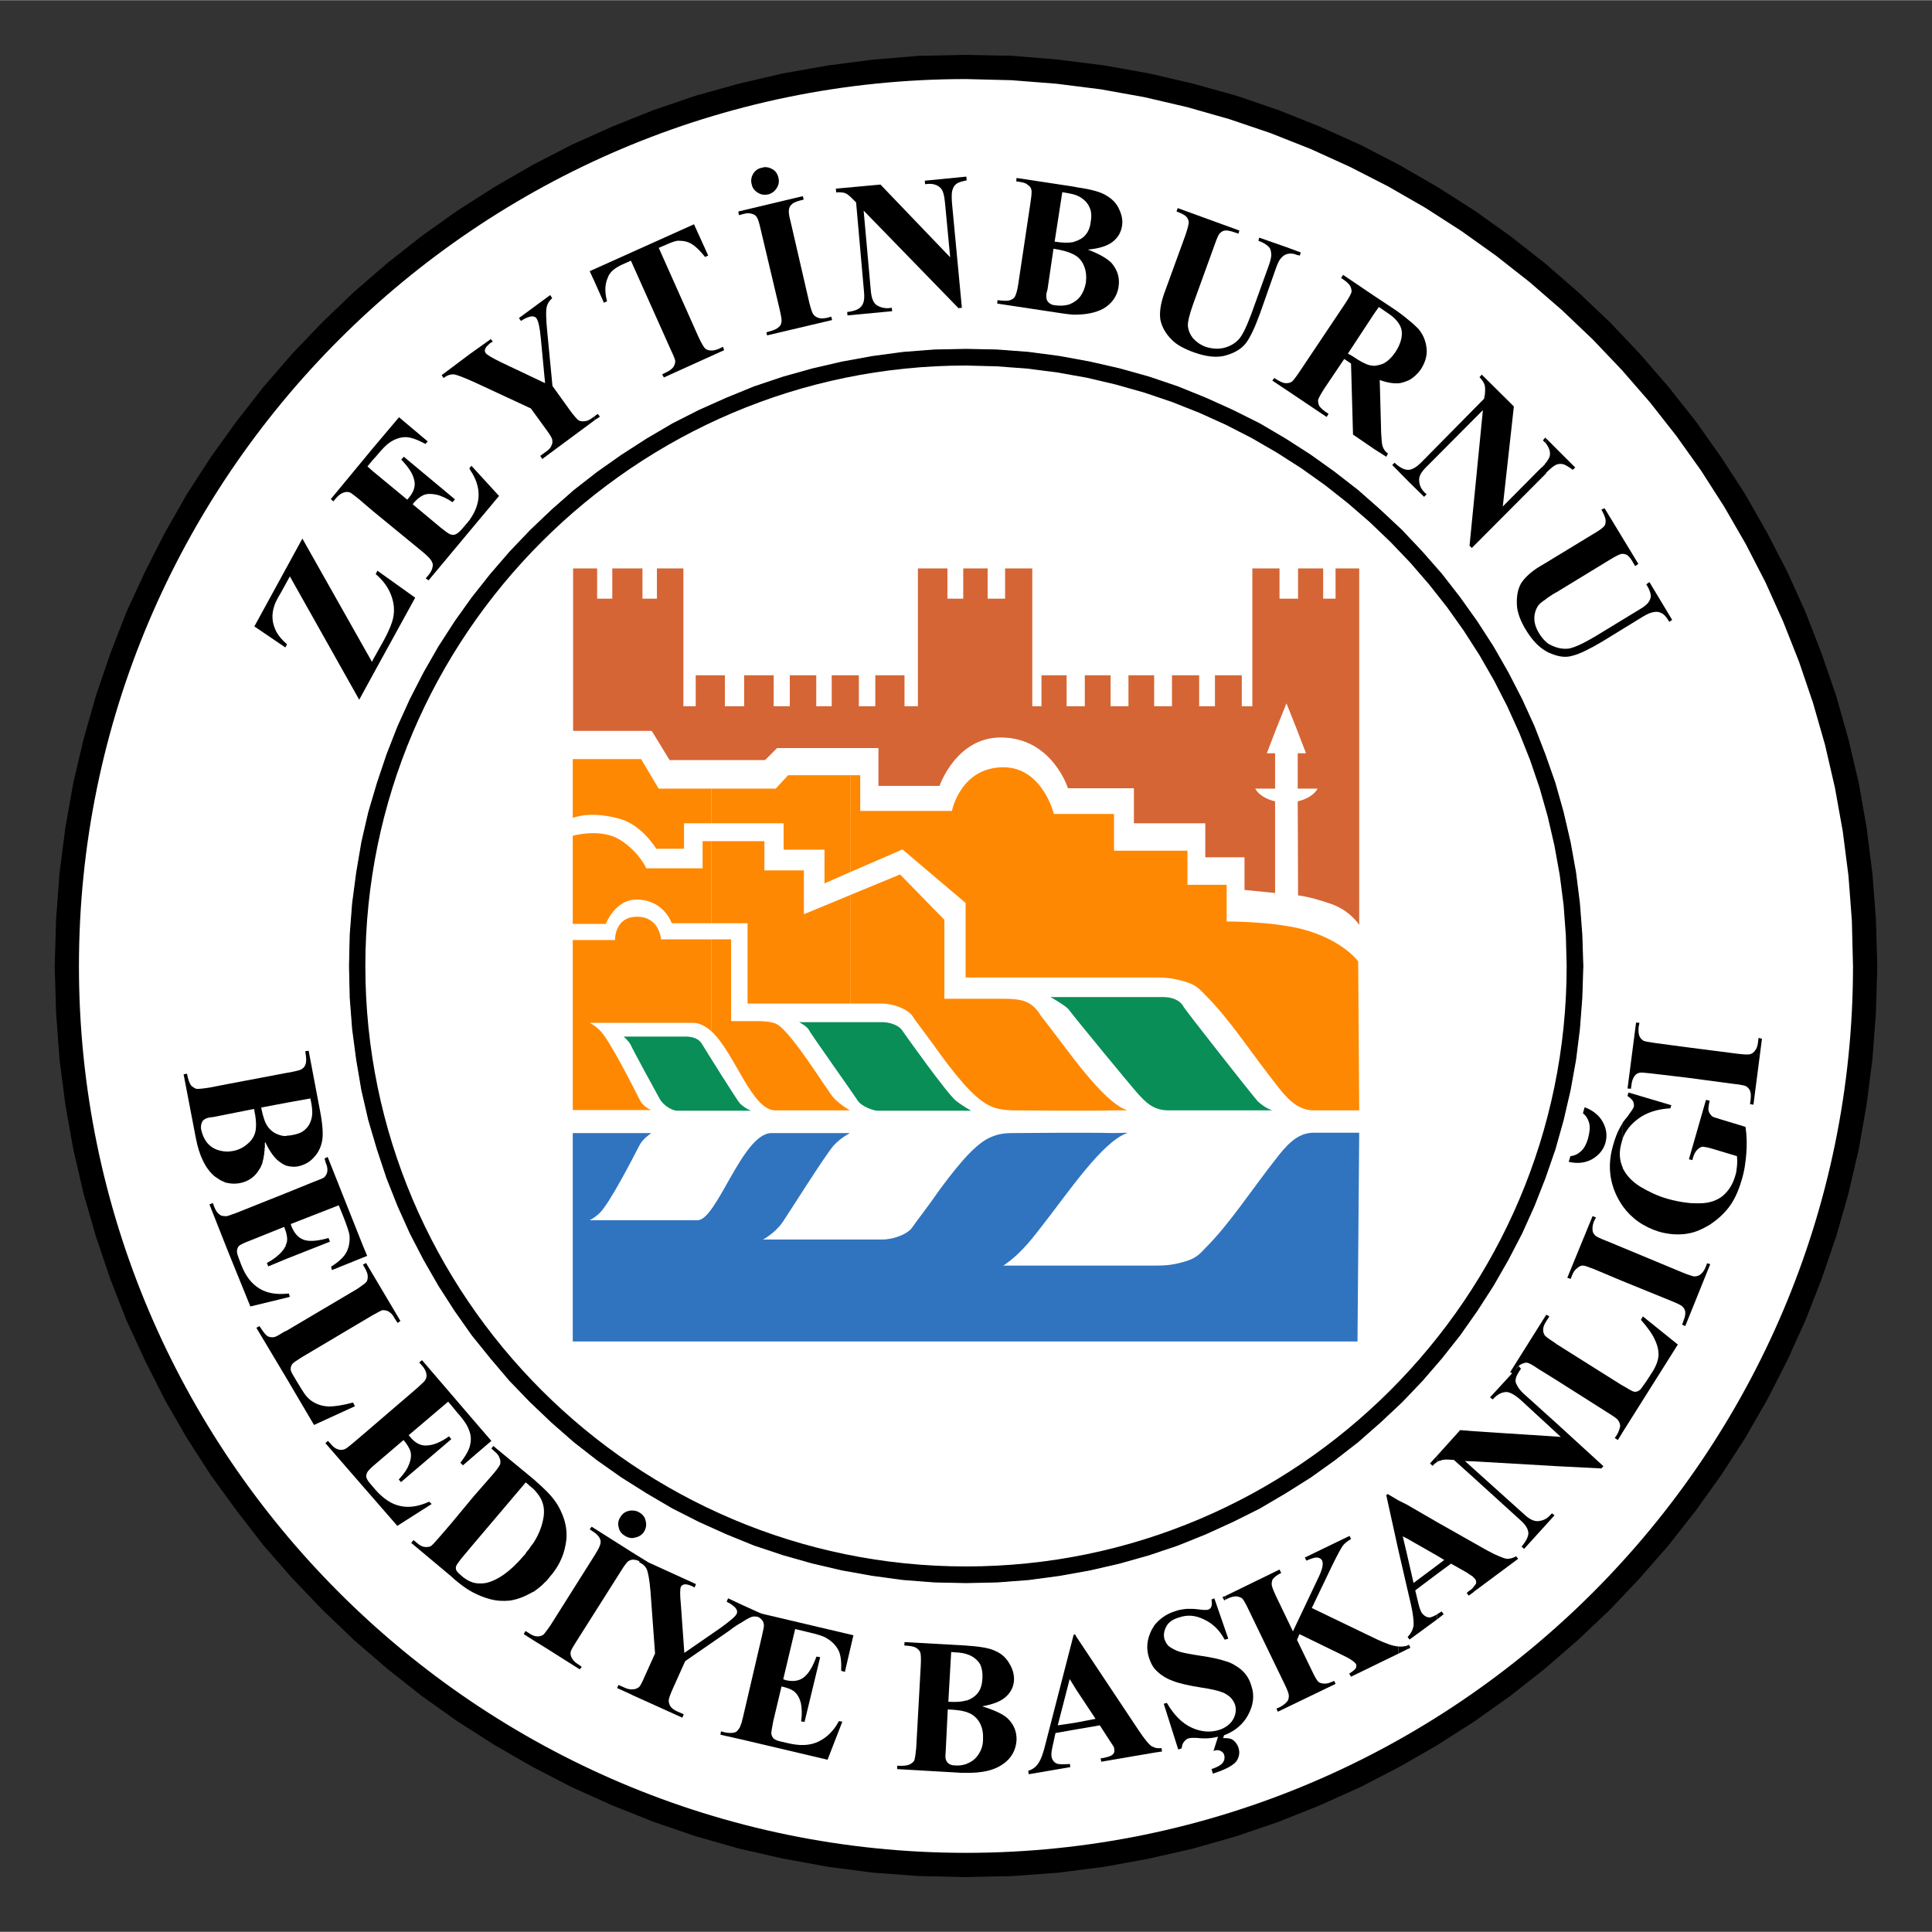 <?xml version="1.0" encoding="UTF-8" standalone="no"?>
<!DOCTYPE svg PUBLIC "-//W3C//DTD SVG 1.0//EN" "http://www.w3.org/TR/2001/REC-SVG-20010904/DTD/svg10.dtd">
<!-- Created with Inkscape (http://www.inkscape.org/) by Marsupilami -->
<svg xmlns:svg="http://www.w3.org/2000/svg" xmlns="http://www.w3.org/2000/svg" version="1.0" width="768" height="768" viewBox="-6.011 -6.011 212.449 212.405" id="svg5616">
  <rect x="-6.011" y="-6.011" width="212.449" height="212.405" fill="#333333" stroke="none"/>
  <defs id="defs5618"/>
  <path d="M 100.213,34.162 L 103.602,34.25 L 106.952,34.5 L 110.252,34.925 L 113.489,35.5 L 116.677,36.25 L 119.814,37.137 L 122.877,38.175 L 125.877,39.362 L 128.802,40.687 L 131.652,42.15 L 134.414,43.75 L 137.089,45.462 L 139.689,47.312 L 142.177,49.275 L 144.577,51.35 L 146.877,53.55 L 149.064,55.837 L 151.139,58.237 L 153.114,60.737 L 154.952,63.325 L 156.677,66.012 L 158.264,68.775 L 159.726,71.625 L 161.051,74.55 L 162.239,77.537 L 163.289,80.612 L 164.176,83.737 L 164.914,86.924 L 165.501,90.174 L 165.926,93.474 L 166.176,96.818 L 166.264,100.208 C 166.264,136.574 136.577,166.218 100.213,166.218 C 63.846,166.218 34.164,136.574 34.164,100.208 C 34.164,63.837 63.846,34.162 100.213,34.162 z" id="path4378" style="font-style:normal;font-variant:normal;font-weight:normal;font-stretch:normal;letter-spacing:normal;word-spacing:normal;text-anchor:start;fill-opacity:1;stroke:#000000;stroke-width:0.113;stroke-linecap:butt;stroke-linejoin:miter;stroke-miterlimit:10.433;stroke-dasharray:none;stroke-dashoffset:0;stroke-opacity:1"/>
  <path d="M 100.213,2.662 L 105.214,2.787 L 110.164,3.175 L 115.027,3.787 L 119.827,4.65 L 124.539,5.75 L 129.152,7.062 L 133.689,8.6 L 138.114,10.35 L 142.427,12.312 L 146.627,14.462 L 150.714,16.812 L 154.677,19.362 L 158.501,22.087 L 162.189,24.987 L 165.726,28.05 L 169.126,31.287 L 172.351,34.675 L 175.426,38.212 L 178.326,41.9 L 181.051,45.725 L 183.589,49.687 L 185.951,53.775 L 188.114,57.975 L 190.064,62.3 L 191.814,66.725 L 193.351,71.25 L 194.676,75.875 L 195.764,80.587 L 196.626,85.387 L 197.251,90.262 L 197.626,95.199 L 197.751,100.208 C 197.751,153.948 153.914,197.712 100.213,197.712 C 46.512,197.712 2.67,153.948 2.67,100.208 C 2.67,46.475 46.512,2.662 100.213,2.662 z" id="path4156" style="font-style:normal;font-variant:normal;font-weight:normal;font-stretch:normal;letter-spacing:normal;word-spacing:normal;text-anchor:start;fill-opacity:1;stroke:#000000;stroke-width:0.113;stroke-linecap:butt;stroke-linejoin:miter;stroke-miterlimit:10.433;stroke-dasharray:none;stroke-dashoffset:0;stroke-opacity:1"/>
  <polygon points="96.379,176.48 100.49,176.4 104.54,176.06 108.56,175.55 112.48,174.85 116.35,173.95 120.16,172.89 123.87,171.62 127.5,170.17 131.06,168.57 134.5,166.79 137.86,164.85 141.12,162.77 144.26,160.53 147.29,158.15 150.18,155.64 152.99,152.98 155.62,150.2 158.16,147.27 160.55,144.25 162.78,141.1 164.87,137.88 166.8,134.49 168.58,131.05 170.18,127.51 171.6,123.86 172.88,120.14 173.96,116.33 174.87,112.46 175.56,108.54 176.07,104.52 176.38,100.47 176.5,96.363 176.38,92.254 176.07,88.176 175.56,84.188 174.87,80.262 173.96,76.363 172.88,72.586 171.6,68.84 170.18,65.215 168.58,61.68 166.8,58.207 164.87,54.852 162.78,51.621 160.55,48.508 158.16,45.457 155.62,42.555 152.99,39.777 150.18,37.117 147.29,34.609 144.26,32.223 141.12,29.988 137.86,27.902 134.5,25.973 131.06,24.188 127.5,22.586 123.87,21.137 120.16,19.867 116.35,18.781 112.48,17.902 108.56,17.18 104.54,16.664 100.49,16.363 96.379,16.273 92.27,16.363 88.191,16.664 84.234,17.18 80.273,17.902 76.41,18.781 72.602,19.867 68.887,21.137 65.262,22.586 61.695,24.188 58.25,25.973 54.898,27.902 51.637,29.988 48.492,32.223 45.473,34.609 42.57,37.117 39.793,39.777 37.133,42.555 34.598,45.457 32.238,48.508 29.973,51.621 27.891,54.852 25.957,58.207 24.203,61.68 22.57,65.215 21.152,68.84 19.883,72.586 18.797,76.363 17.891,80.262 17.195,84.188 16.68,88.176 16.379,92.254 16.258,96.363 16.379,100.47 16.68,104.52 17.195,108.54 17.891,112.46 18.797,116.33 19.883,120.14 21.152,123.86 22.57,127.51 24.203,131.05 25.957,134.49 27.891,137.88 29.973,141.1 32.238,144.25 34.598,147.27 37.133,150.2 39.793,152.98 42.57,155.64 45.473,158.15 48.492,160.53 51.637,162.77 54.898,164.85 58.25,166.79 61.695,168.57 65.262,170.17 68.887,171.62 72.602,172.89 76.41,173.95 80.273,174.85 84.234,175.55 88.191,176.06 92.27,176.4 96.379,176.48 " transform="matrix(1.25,0,0,-1.25,-20.26,220.661)" id="polygon4150" style="font-style:normal;font-variant:normal;font-weight:normal;font-stretch:normal;letter-spacing:normal;word-spacing:normal;text-anchor:start;fill:#000000;fill-opacity:1;stroke:#000000;stroke-width:0;stroke-linecap:butt;stroke-linejoin:miter;stroke-miterlimit:10.433;stroke-dasharray:none;stroke-dashoffset:0;stroke-opacity:1"/>
  <polygon points="96.379,176.48 100.49,176.4 104.54,176.06 108.56,175.55 112.48,174.85 116.35,173.95 120.16,172.89 123.87,171.62 127.5,170.17 131.06,168.57 134.5,166.79 137.86,164.85 141.12,162.77 144.26,160.53 147.29,158.15 150.18,155.64 152.99,152.98 155.62,150.2 158.16,147.27 160.55,144.25 162.78,141.1 164.87,137.88 166.8,134.49 168.58,131.05 170.18,127.51 171.6,123.86 172.88,120.14 173.96,116.33 174.87,112.46 175.56,108.54 176.07,104.52 176.38,100.47 176.5,96.363 176.38,92.254 176.07,88.176 175.56,84.188 174.87,80.262 173.96,76.363 172.88,72.586 171.6,68.84 170.18,65.215 168.58,61.68 166.8,58.207 164.87,54.852 162.78,51.621 160.55,48.508 158.16,45.457 155.62,42.555 152.99,39.777 150.18,37.117 147.29,34.609 144.26,32.223 141.12,29.988 137.86,27.902 134.5,25.973 131.06,24.188 127.5,22.586 123.87,21.137 120.16,19.867 116.35,18.781 112.48,17.902 108.56,17.18 104.54,16.664 100.49,16.363 96.379,16.273 92.27,16.363 88.191,16.664 84.234,17.18 80.273,17.902 76.41,18.781 72.602,19.867 68.887,21.137 65.262,22.586 61.695,24.188 58.25,25.973 54.898,27.902 51.637,29.988 48.492,32.223 45.473,34.609 42.57,37.117 39.793,39.777 37.133,42.555 34.598,45.457 32.238,48.508 29.973,51.621 27.891,54.852 25.957,58.207 24.203,61.68 22.57,65.215 21.152,68.84 19.883,72.586 18.797,76.363 17.891,80.262 17.195,84.188 16.68,88.176 16.379,92.254 16.258,96.363 16.379,100.47 16.68,104.52 17.195,108.54 17.891,112.46 18.797,116.33 19.883,120.14 21.152,123.86 22.57,127.51 24.203,131.05 25.957,134.49 27.891,137.88 29.973,141.1 32.238,144.25 34.598,147.27 37.133,150.2 39.793,152.98 42.57,155.64 45.473,158.15 48.492,160.53 51.637,162.77 54.898,164.85 58.25,166.79 61.695,168.57 65.262,170.17 68.887,171.62 72.602,172.89 76.41,173.95 80.273,174.85 84.234,175.55 88.191,176.06 92.27,176.4 96.379,176.48 " transform="matrix(1.25,0,0,-1.25,-20.26,220.661)" id="polygon4152" style="font-style:normal;font-variant:normal;font-weight:normal;font-stretch:normal;letter-spacing:normal;word-spacing:normal;text-anchor:start;fill-opacity:1;stroke:#000000;stroke-width:0.091;stroke-linecap:butt;stroke-linejoin:miter;stroke-miterlimit:10.433;stroke-dasharray:none;stroke-dashoffset:0;stroke-opacity:1"/>
  <path d="M 100.213,2.662 L 105.214,2.787 L 110.164,3.175 L 115.027,3.787 L 119.827,4.65 L 124.539,5.75 L 129.152,7.062 L 133.689,8.6 L 138.114,10.35 L 142.427,12.312 L 146.627,14.462 L 150.714,16.812 L 154.677,19.362 L 158.501,22.087 L 162.189,24.987 L 165.726,28.05 L 169.126,31.287 L 172.351,34.675 L 175.426,38.212 L 178.326,41.9 L 181.051,45.725 L 183.589,49.687 L 185.951,53.775 L 188.114,57.975 L 190.064,62.3 L 191.814,66.725 L 193.351,71.25 L 194.676,75.875 L 195.764,80.587 L 196.626,85.387 L 197.251,90.262 L 197.626,95.199 L 197.751,100.208 C 197.751,153.948 153.914,197.712 100.213,197.712 C 46.512,197.712 2.67,153.948 2.67,100.208 C 2.67,46.475 46.512,2.662 100.213,2.662 z" id="path4154" style="font-style:normal;font-variant:normal;font-weight:normal;font-stretch:normal;letter-spacing:normal;word-spacing:normal;text-anchor:start;fill:#ffffff;fill-opacity:1;stroke:#ffffff;stroke-width:0;stroke-linecap:butt;stroke-linejoin:miter;stroke-miterlimit:10.433;stroke-dasharray:none;stroke-dashoffset:0;stroke-opacity:1"/>
  <path d="M 170.428,49.849 L 170.084,50.005 C 170.384,50.542 170.515,50.899 170.553,51.161 C 170.553,51.424 170.54,51.586 170.428,51.786 C 170.278,51.974 169.903,52.28 169.178,52.692 L 163.99,55.849 L 163.303,56.255 C 162.315,56.855 161.653,57.492 161.24,58.13 C 160.865,58.805 160.728,59.649 160.803,60.661 C 160.878,61.386 161.196,62.305 161.834,63.317 C 162.484,64.367 163.19,65.117 163.99,65.567 C 164.103,65.642 164.278,65.749 164.428,65.786 C 165.365,66.199 166.178,66.305 166.928,66.067 C 167.653,65.892 168.746,65.361 170.146,64.536 L 174.678,61.755 C 175.178,61.455 175.546,61.324 175.771,61.286 C 176.109,61.211 176.415,61.23 176.678,61.38 C 176.953,61.492 177.171,61.761 177.396,62.099 L 177.553,62.349 L 177.865,62.13 L 175.365,57.974 L 175.021,58.224 C 175.321,58.686 175.484,59.099 175.521,59.474 C 175.521,59.661 175.453,59.905 175.303,60.13 C 175.153,60.392 174.778,60.705 174.24,61.005 L 169.365,63.974 C 168.078,64.736 167.128,65.174 166.49,65.286 C 165.853,65.361 165.24,65.236 164.678,64.974 C 164.415,64.861 164.165,64.724 163.99,64.536 C 163.678,64.274 163.434,63.942 163.209,63.567 C 162.871,63.005 162.709,62.48 162.709,61.942 C 162.709,61.455 162.859,61.005 163.084,60.63 C 163.234,60.392 163.528,60.149 163.99,59.849 L 164.053,59.786 L 164.115,59.755 L 164.146,59.724 L 164.209,59.661 L 164.271,59.63 L 164.334,59.599 L 164.396,59.536 L 164.49,59.505 L 164.553,59.442 L 164.615,59.411 L 164.678,59.349 L 164.771,59.317 L 164.834,59.255 L 164.928,59.224 L 164.99,59.161 L 165.084,59.13 L 170.928,55.567 C 171.615,55.142 172.084,54.917 172.271,54.88 C 172.496,54.842 172.69,54.892 172.928,55.005 C 173.115,55.155 173.353,55.411 173.615,55.911 L 173.803,56.224 L 174.146,55.974 L 170.428,49.849 z" id="path4158" style="font-style:normal;font-variant:normal;font-weight:normal;font-stretch:normal;letter-spacing:normal;word-spacing:normal;text-anchor:start;fill:#000000;fill-opacity:1;stroke:#000000;stroke-width:0;stroke-linecap:butt;stroke-linejoin:miter;stroke-miterlimit:10.433;stroke-dasharray:none;stroke-dashoffset:0;stroke-opacity:1"/>
  <path d="M 156.928,35.161 L 156.678,35.442 C 156.99,35.755 157.165,36.061 157.24,36.286 C 157.315,36.549 157.309,36.886 157.271,37.349 L 157.178,37.817 L 150.24,44.849 C 149.79,45.299 149.371,45.555 148.959,45.63 C 148.921,45.63 148.878,45.63 148.803,45.63 C 148.39,45.63 147.909,45.374 147.334,44.849 L 147.084,45.099 L 148.959,47.005 L 150.584,48.599 L 150.865,48.317 L 150.615,48.099 C 150.278,47.749 150.09,47.361 150.053,46.911 C 149.978,46.424 150.209,45.942 150.771,45.38 L 157.053,39.067 L 155.584,53.974 L 155.834,54.224 L 163.99,46.036 L 164.021,45.942 C 164.484,45.492 164.853,45.18 165.115,45.067 C 165.378,44.955 165.64,44.967 165.865,45.005 C 166.103,45.08 166.44,45.255 166.928,45.63 L 167.209,45.38 L 163.99,42.161 L 163.99,42.724 C 164.29,43.136 164.465,43.567 164.428,43.942 C 164.428,44.205 164.253,44.499 163.99,44.849 L 163.928,44.911 L 163.865,44.974 L 163.865,45.036 L 163.834,45.067 L 163.803,45.099 L 163.771,45.13 L 163.74,45.161 L 163.678,45.192 L 163.678,45.224 L 163.615,45.286 L 163.584,45.317 L 163.553,45.349 L 163.49,45.38 L 163.459,45.411 L 159.24,49.661 L 160.459,38.661 L 156.928,35.161 z" id="path4162" style="font-style:normal;font-variant:normal;font-weight:normal;font-stretch:normal;letter-spacing:normal;word-spacing:normal;text-anchor:start;fill:#000000;fill-opacity:1;stroke:#000000;stroke-width:0;stroke-linecap:butt;stroke-linejoin:miter;stroke-miterlimit:10.433;stroke-dasharray:none;stroke-dashoffset:0;stroke-opacity:1"/>
  <path d="M 164.001,42.162 L 164.001,42.737 C 163.876,42.625 163.764,42.5 163.651,42.387 L 163.914,42.087 L 164.001,42.162 z" id="path4164" style="font-style:normal;font-variant:normal;font-weight:normal;font-stretch:normal;letter-spacing:normal;word-spacing:normal;text-anchor:start;fill:#000000;fill-opacity:1;stroke:#000000;stroke-width:0;stroke-linecap:butt;stroke-linejoin:miter;stroke-miterlimit:10.433;stroke-dasharray:none;stroke-dashoffset:0;stroke-opacity:1"/>
  <path d="M 141.678,24.192 L 141.459,24.536 C 142.021,24.886 142.309,25.174 142.459,25.411 C 142.571,25.636 142.615,25.849 142.615,26.036 C 142.578,26.261 142.34,26.68 141.928,27.317 L 136.865,34.88 C 136.453,35.48 136.178,35.861 135.99,35.974 C 135.84,36.049 135.69,36.099 135.49,36.099 C 135.428,36.099 135.371,36.099 135.334,36.099 C 135.071,36.099 134.64,35.874 134.115,35.536 L 133.896,35.817 L 135.49,36.88 L 139.865,39.817 L 140.084,39.474 C 139.521,39.136 139.215,38.824 139.053,38.599 C 138.953,38.374 138.928,38.167 138.928,37.942 C 138.978,37.755 139.203,37.342 139.615,36.692 L 141.803,33.442 L 142.553,33.942 L 142.771,41.755 L 145.146,43.38 L 146.428,44.192 L 146.615,43.849 C 146.315,43.624 146.134,43.374 146.021,43.036 C 145.946,42.799 145.903,42.317 145.865,41.567 L 145.709,35.755 C 146.546,36.055 147.278,36.174 147.928,36.099 C 148.303,36.024 148.621,35.905 148.959,35.755 C 149.446,35.48 149.903,35.055 150.24,34.567 C 150.69,33.842 150.94,33.105 150.865,32.317 C 150.79,31.517 150.515,30.811 149.99,30.161 C 149.715,29.899 149.409,29.561 148.959,29.224 C 148.471,28.811 147.834,28.305 147.084,27.817 L 145.146,26.536 L 141.678,24.192 z M 145.615,27.724 L 146.521,28.349 C 147.459,28.949 147.99,29.611 148.115,30.286 C 148.228,31.011 147.99,31.83 147.428,32.692 C 147.015,33.292 146.553,33.736 146.053,33.974 C 145.753,34.086 145.446,34.155 145.146,34.192 C 144.959,34.192 144.803,34.167 144.615,34.13 C 144.128,34.017 143.496,33.667 142.709,33.13 L 142.209,32.849 L 145.146,28.38 L 145.615,27.724 z" id="path4170" style="font-style:normal;font-variant:normal;font-weight:normal;font-stretch:normal;letter-spacing:normal;word-spacing:normal;text-anchor:start;fill:#000000;fill-opacity:1;stroke:#000000;stroke-width:0;stroke-linecap:butt;stroke-linejoin:miter;stroke-miterlimit:10.433;stroke-dasharray:none;stroke-dashoffset:0;stroke-opacity:1"/>
  <path d="M 123.49,16.849 L 123.365,17.224 C 123.89,17.411 124.278,17.611 124.428,17.786 C 124.615,17.949 124.671,18.192 124.709,18.38 C 124.709,18.605 124.596,19.086 124.334,19.849 L 121.99,26.286 C 121.615,27.386 121.471,28.299 121.584,29.099 C 121.734,29.849 122.109,30.605 122.834,31.317 C 123.321,31.842 124.165,32.311 125.303,32.724 C 126.703,33.211 127.846,33.336 128.834,33.036 C 129.846,32.736 130.571,32.274 131.021,31.661 C 131.471,31.061 131.99,29.961 132.553,28.411 L 134.303,23.442 C 134.49,22.905 134.684,22.53 134.834,22.38 C 135.021,22.155 135.228,21.986 135.49,21.911 C 135.528,21.911 135.553,21.88 135.615,21.88 C 135.928,21.805 136.278,21.855 136.615,22.005 L 136.928,22.067 L 137.021,21.724 L 135.49,21.161 L 132.459,20.099 L 132.365,20.442 C 132.89,20.63 133.259,20.855 133.521,21.13 C 133.671,21.28 133.746,21.517 133.771,21.817 C 133.821,22.117 133.721,22.555 133.521,23.13 L 131.584,28.505 C 131.059,29.892 130.628,30.83 130.178,31.317 C 129.715,31.78 129.19,32.074 128.553,32.224 C 127.953,32.374 127.24,32.324 126.553,32.099 C 125.915,31.861 125.484,31.505 125.146,31.13 C 124.834,30.717 124.665,30.299 124.615,29.849 C 124.578,29.399 124.765,28.605 125.178,27.442 L 127.521,20.974 C 127.784,20.224 127.965,19.78 128.115,19.63 C 128.265,19.48 128.453,19.342 128.678,19.317 C 128.903,19.28 129.278,19.349 129.803,19.536 L 130.178,19.661 L 130.271,19.317 L 123.49,16.849 z" id="path4178" style="font-style:normal;font-variant:normal;font-weight:normal;font-stretch:normal;letter-spacing:normal;word-spacing:normal;text-anchor:start;fill:#000000;fill-opacity:1;stroke:#000000;stroke-width:0;stroke-linecap:butt;stroke-linejoin:miter;stroke-miterlimit:10.433;stroke-dasharray:none;stroke-dashoffset:0;stroke-opacity:1"/>
  <path d="M 105.771,13.536 L 105.74,13.911 C 106.378,13.986 106.79,14.086 106.99,14.286 C 107.215,14.436 107.359,14.592 107.396,14.817 C 107.471,15.005 107.415,15.492 107.303,16.255 L 105.959,25.224 C 105.846,25.974 105.696,26.411 105.584,26.599 C 105.471,26.799 105.278,26.899 105.053,26.974 C 104.79,27.086 104.323,27.049 103.678,26.974 L 103.646,27.349 L 110.678,28.411 C 111.128,28.486 111.584,28.53 111.959,28.567 C 113.321,28.592 114.465,28.38 115.365,27.88 C 116.278,27.317 116.84,26.53 116.99,25.505 C 117.14,24.517 116.878,23.674 116.24,22.911 C 115.778,22.424 114.903,21.899 113.615,21.411 C 114.903,21.299 115.803,20.986 116.365,20.536 C 116.928,20.086 117.253,19.524 117.365,18.849 C 117.478,18.211 117.353,17.624 117.053,16.974 C 116.79,16.374 116.346,15.892 115.709,15.505 C 115.096,15.092 114.015,14.792 112.428,14.567 L 111.959,14.474 L 105.771,13.536 z M 110.803,15.099 C 111.253,15.174 111.659,15.242 111.959,15.317 C 112.384,15.43 112.671,15.574 112.896,15.724 C 113.309,15.999 113.615,16.336 113.803,16.786 C 114.003,17.199 114.04,17.749 113.928,18.349 C 113.865,18.949 113.665,19.449 113.365,19.786 C 113.065,20.161 112.634,20.386 112.146,20.536 C 112.059,20.574 112.046,20.561 111.959,20.599 C 111.509,20.674 110.834,20.686 109.959,20.536 L 110.803,15.099 z M 109.834,21.317 C 110.784,21.467 111.471,21.649 111.959,21.911 C 112.046,21.911 112.059,21.967 112.146,22.005 C 112.634,22.267 112.984,22.68 113.209,23.255 C 113.434,23.817 113.471,24.417 113.396,25.067 C 113.284,25.63 113.103,26.111 112.803,26.536 C 112.578,26.836 112.309,27.067 111.959,27.255 C 111.846,27.33 111.696,27.367 111.584,27.442 C 111.059,27.592 110.565,27.611 109.99,27.536 C 109.615,27.499 109.396,27.355 109.209,27.13 C 109.059,26.942 109.015,26.642 109.053,26.255 L 109.178,25.786 L 109.834,21.317 z" id="path4184" style="font-style:normal;font-variant:normal;font-weight:normal;font-stretch:normal;letter-spacing:normal;word-spacing:normal;text-anchor:start;fill:#000000;fill-opacity:1;stroke:#000000;stroke-width:0;stroke-linecap:butt;stroke-linejoin:miter;stroke-miterlimit:10.433;stroke-dasharray:none;stroke-dashoffset:0;stroke-opacity:1"/>
  <polygon points="63.719,144.4 63.719,144.76 63.992,144.94 64.172,144.7 63.719,144.4 " transform="matrix(1.25,0,0,-1.25,-20.26,220.661)" id="polygon4188" style="font-style:normal;font-variant:normal;font-weight:normal;font-stretch:normal;letter-spacing:normal;word-spacing:normal;text-anchor:start;fill:#000000;fill-opacity:1;stroke:#000000;stroke-width:0;stroke-linecap:butt;stroke-linejoin:miter;stroke-miterlimit:10.433;stroke-dasharray:none;stroke-dashoffset:0;stroke-opacity:1"/>
  <path d="M 70.303,18.63 L 59.396,23.536 L 58.834,23.786 L 59.396,25.005 L 60.396,27.255 L 60.74,27.099 C 60.471,26.074 60.493,25.224 60.834,24.474 C 61.025,23.899 61.59,23.424 62.459,23.036 L 63.365,22.63 L 67.771,32.474 C 68.074,33.111 68.24,33.517 68.24,33.692 C 68.24,33.967 68.138,34.161 68.021,34.349 C 67.835,34.574 67.581,34.761 67.24,34.911 L 66.803,35.13 L 66.99,35.474 L 73.615,32.474 L 73.49,32.099 L 73.053,32.317 C 72.676,32.467 72.379,32.542 72.115,32.505 C 71.851,32.505 71.673,32.399 71.521,32.286 C 71.37,32.124 71.136,31.736 70.834,31.099 L 66.428,21.224 L 67.365,20.817 C 67.97,20.555 68.414,20.405 68.678,20.442 C 69.205,20.442 69.669,20.555 70.084,20.817 C 70.459,21.042 70.955,21.511 71.521,22.224 L 71.865,22.067 L 70.303,18.63 z" id="path4190" style="font-style:normal;font-variant:normal;font-weight:normal;font-stretch:normal;letter-spacing:normal;word-spacing:normal;text-anchor:start;fill:#000000;fill-opacity:1;stroke:#000000;stroke-width:0;stroke-linecap:butt;stroke-linejoin:miter;stroke-miterlimit:10.433;stroke-dasharray:none;stroke-dashoffset:0;stroke-opacity:1"/>
  <path d="M 77.959,12.349 L 77.928,12.38 L 77.896,12.38 L 77.865,12.38 L 77.834,12.411 L 77.771,12.411 C 77.356,12.486 77.063,12.699 76.834,13.036 C 76.609,13.411 76.53,13.799 76.646,14.224 C 76.72,14.636 76.959,14.936 77.334,15.161 C 77.671,15.386 78.044,15.424 78.459,15.349 C 78.874,15.236 79.173,14.999 79.396,14.661 C 79.626,14.286 79.696,13.917 79.584,13.505 C 79.505,13.13 79.304,12.792 78.928,12.567 L 78.834,12.536 L 78.771,12.474 L 78.709,12.474 L 78.646,12.442 L 78.584,12.411 L 78.521,12.411 L 78.49,12.38 L 78.459,12.38 L 78.396,12.38 L 78.365,12.38 L 78.334,12.349 L 78.303,12.349 L 78.271,12.349 L 78.24,12.349 L 78.209,12.349 L 78.146,12.349 L 78.115,12.349 L 78.084,12.349 L 78.053,12.349 L 78.021,12.349 L 77.959,12.349 z M 82.271,15.536 L 75.178,17.224 L 75.24,17.63 L 75.709,17.505 C 76.089,17.392 76.418,17.386 76.646,17.474 C 76.91,17.536 77.098,17.649 77.209,17.849 C 77.321,17.999 77.464,18.424 77.615,19.099 L 79.74,28.067 C 79.891,28.755 79.963,29.161 79.928,29.349 C 79.889,29.611 79.798,29.799 79.646,29.911 C 79.456,30.111 79.124,30.267 78.709,30.38 L 78.271,30.505 L 78.334,30.849 L 85.49,29.161 L 85.396,28.786 L 84.959,28.911 C 84.583,28.986 84.223,29.024 83.959,28.911 C 83.734,28.836 83.571,28.717 83.459,28.567 C 83.308,28.417 83.18,27.999 82.99,27.286 L 80.928,18.349 C 80.738,17.661 80.701,17.224 80.74,17.036 C 80.779,16.774 80.87,16.586 81.021,16.474 C 81.213,16.249 81.515,16.149 81.896,16.036 L 82.365,15.911 L 82.271,15.536 z" id="path4192" style="font-style:normal;font-variant:normal;font-weight:normal;font-stretch:normal;letter-spacing:normal;word-spacing:normal;text-anchor:start;fill:#000000;fill-opacity:1;stroke:#000000;stroke-width:0;stroke-linecap:butt;stroke-linejoin:miter;stroke-miterlimit:10.433;stroke-dasharray:none;stroke-dashoffset:0;stroke-opacity:1"/>
  <path d="M 90.808,14.262 L 98.474,22.262 L 97.908,16.3 C 97.836,15.462 97.683,14.9 97.416,14.637 C 97.039,14.262 96.473,14.1 95.716,14.225 L 95.682,13.837 L 100.252,13.387 L 100.287,13.8 C 99.719,13.912 99.344,14.037 99.153,14.187 C 98.968,14.337 98.817,14.525 98.738,14.825 C 98.626,15.087 98.626,15.575 98.666,16.225 L 99.759,27.812 L 99.383,27.85 L 88.958,17.125 L 89.749,25.962 C 89.827,26.762 90.018,27.287 90.433,27.55 C 90.808,27.775 91.263,27.887 91.717,27.85 L 92.054,27.812 L 92.093,28.187 L 87.181,28.65 L 87.147,28.275 C 87.898,28.187 88.431,28 88.694,27.662 C 88.997,27.325 89.071,26.8 88.997,26.037 L 88.128,16.225 L 87.787,15.887 C 87.449,15.537 87.181,15.312 86.917,15.2 C 86.692,15.125 86.351,15.087 85.936,15.125 L 85.902,14.712 L 90.808,14.262 z" id="path4196" style="font-style:normal;font-variant:normal;font-weight:normal;font-stretch:normal;letter-spacing:normal;word-spacing:normal;text-anchor:start;fill:#000000;fill-opacity:1;stroke:#000000;stroke-width:0;stroke-linecap:butt;stroke-linejoin:miter;stroke-miterlimit:10.433;stroke-dasharray:none;stroke-dashoffset:0;stroke-opacity:1"/>
  <path d="M 54.49,26.411 L 51.053,28.942 L 51.271,29.255 C 51.803,28.917 52.218,28.755 52.521,28.755 C 52.706,28.755 52.885,28.83 52.959,28.942 C 53.189,29.242 53.346,29.961 53.459,31.161 L 53.928,36.099 L 49.115,33.817 C 48.095,33.317 47.509,32.974 47.396,32.786 C 47.319,32.674 47.26,32.567 47.334,32.38 C 47.373,32.155 47.594,31.967 47.896,31.692 L 48.178,31.536 L 47.959,31.255 L 45.678,32.88 L 42.553,35.224 L 42.771,35.536 C 43.113,35.261 43.461,35.13 43.803,35.13 C 44.105,35.13 44.73,35.374 45.678,35.786 C 45.829,35.861 45.991,35.93 46.178,36.005 L 52.365,38.88 L 54.021,41.161 C 54.436,41.724 54.669,42.099 54.709,42.286 C 54.748,42.511 54.759,42.736 54.646,42.911 C 54.569,43.186 54.333,43.436 53.99,43.661 L 53.396,44.099 L 53.615,44.442 L 59.396,40.161 L 59.396,39.724 L 59.084,39.942 C 58.78,40.167 58.504,40.286 58.24,40.286 C 57.978,40.324 57.766,40.267 57.615,40.192 C 57.464,40.08 57.156,39.755 56.74,39.192 L 54.74,36.411 L 54.178,30.567 C 54.026,29.092 54.003,28.105 54.115,27.692 C 54.194,27.355 54.371,27.055 54.709,26.755 L 54.49,26.411 z" id="path4200" style="font-style:normal;font-variant:normal;font-weight:normal;font-stretch:normal;letter-spacing:normal;word-spacing:normal;text-anchor:start;fill:#000000;fill-opacity:1;stroke:#000000;stroke-width:0;stroke-linecap:butt;stroke-linejoin:miter;stroke-miterlimit:10.433;stroke-dasharray:none;stroke-dashoffset:0;stroke-opacity:1"/>
  <path d="M 37.865,39.849 L 34.99,43.255 L 30.365,48.849 L 30.646,49.099 L 30.959,48.724 C 31.261,48.386 31.563,48.174 31.865,48.099 C 32.09,48.049 32.329,48.036 32.553,48.161 C 32.665,48.236 32.998,48.467 33.49,48.88 L 34.99,50.161 L 40.553,54.724 C 41.079,55.174 41.381,55.505 41.459,55.692 C 41.571,55.917 41.626,56.092 41.553,56.317 C 41.514,56.58 41.379,56.88 41.115,57.192 L 40.803,57.567 L 41.115,57.786 L 45.678,52.317 L 48.865,48.505 L 45.834,45.192 L 45.678,45.349 L 45.678,45.63 C 46.356,46.617 46.654,47.586 46.615,48.536 C 46.576,49.361 46.278,50.205 45.678,51.067 L 45.646,51.13 L 45.584,51.192 L 45.553,51.255 L 45.49,51.286 L 45.49,51.349 L 45.459,51.349 L 45.428,51.38 L 45.396,51.411 L 45.396,51.442 L 45.365,51.474 L 45.334,51.505 L 45.303,51.536 L 44.771,52.161 C 44.508,52.461 44.275,52.649 44.084,52.724 C 43.894,52.799 43.713,52.799 43.521,52.724 C 43.37,52.686 43.001,52.43 42.396,51.942 L 39.365,49.411 C 39.78,48.886 40.21,48.561 40.553,48.411 C 40.889,48.261 41.361,48.236 41.928,48.349 C 42.455,48.461 43.1,48.742 43.74,49.192 L 44.021,48.88 L 38.396,44.192 L 38.115,44.505 C 38.871,45.305 39.37,46.017 39.521,46.692 C 39.711,47.33 39.525,48.017 38.959,48.692 L 38.771,48.911 L 34.99,45.786 L 34.396,45.255 L 34.99,44.536 L 35.334,44.161 C 36.013,43.336 36.491,42.855 36.834,42.63 C 37.4,42.242 38.018,42.036 38.584,42.036 C 39.15,42.036 39.869,42.299 40.771,42.786 L 41.021,42.505 L 37.865,39.849 z" id="path4202" style="font-style:normal;font-variant:normal;font-weight:normal;font-stretch:normal;letter-spacing:normal;word-spacing:normal;text-anchor:start;fill:#000000;fill-opacity:1;stroke:#000000;stroke-width:0;stroke-linecap:butt;stroke-linejoin:miter;stroke-miterlimit:10.433;stroke-dasharray:none;stroke-dashoffset:0;stroke-opacity:1"/>
  <path d="M 27.24,53.192 L 21.959,62.849 L 25.365,65.161 L 25.553,64.817 C 25.026,64.355 24.66,63.936 24.396,63.474 C 24.166,63.024 23.993,62.524 23.959,62.036 C 23.92,61.549 23.995,61.049 24.146,60.599 C 24.225,60.324 24.45,59.836 24.865,59.161 L 25.865,57.349 L 33.49,70.911 L 34.99,68.161 L 39.646,59.692 L 35.49,56.724 L 35.303,57.099 C 36.173,57.824 36.719,58.649 37.021,59.474 C 37.319,60.299 37.4,61.111 37.209,61.974 C 37.098,62.474 36.783,63.311 36.178,64.411 L 34.99,66.536 L 34.896,66.755 L 27.24,53.192 z" id="path4204" style="font-style:normal;font-variant:normal;font-weight:normal;font-stretch:normal;letter-spacing:normal;word-spacing:normal;text-anchor:start;fill:#000000;fill-opacity:1;stroke:#000000;stroke-width:0;stroke-linecap:butt;stroke-linejoin:miter;stroke-miterlimit:10.433;stroke-dasharray:none;stroke-dashoffset:0;stroke-opacity:1"/>
  <path d="M 45.682,45.337 L 45.682,45.637 C 45.643,45.562 45.603,45.525 45.603,45.487 L 45.682,45.337 z" id="path4208" style="font-style:normal;font-variant:normal;font-weight:normal;font-stretch:normal;letter-spacing:normal;word-spacing:normal;text-anchor:start;fill:#000000;fill-opacity:1;stroke:#000000;stroke-width:0;stroke-linecap:butt;stroke-linejoin:miter;stroke-miterlimit:10.433;stroke-dasharray:none;stroke-dashoffset:0;stroke-opacity:1"/>
  <path d="M 169.115,127.692 L 166.334,134.474 L 166.709,134.599 L 166.865,134.192 C 167.015,133.811 167.203,133.562 167.428,133.411 C 167.615,133.226 167.853,133.13 168.053,133.13 C 168.24,133.13 168.628,133.274 169.303,133.536 L 172.428,134.849 L 177.803,137.036 C 178.453,137.3 178.878,137.512 178.99,137.63 C 179.178,137.816 179.265,138.002 179.303,138.192 C 179.34,138.491 179.265,138.812 179.115,139.192 L 178.959,139.63 L 179.303,139.786 L 179.521,139.255 L 182.053,132.974 L 181.709,132.88 L 181.553,133.286 C 181.403,133.666 181.215,133.909 180.99,134.099 C 180.803,134.245 180.584,134.317 180.396,134.317 C 180.246,134.356 179.934,134.245 179.521,134.099 C 179.371,134.06 179.265,133.977 179.115,133.942 L 172.428,131.161 L 170.615,130.411 C 169.94,130.147 169.553,129.96 169.428,129.849 C 169.24,129.662 169.115,129.48 169.115,129.255 C 169.078,128.986 169.121,128.631 169.271,128.255 L 169.49,127.849 L 169.115,127.692 z" id="path4218" style="font-style:normal;font-variant:normal;font-weight:normal;font-stretch:normal;letter-spacing:normal;word-spacing:normal;text-anchor:start;fill:#000000;fill-opacity:1;stroke:#000000;stroke-width:0;stroke-linecap:butt;stroke-linejoin:miter;stroke-miterlimit:10.433;stroke-dasharray:none;stroke-dashoffset:0;stroke-opacity:1"/>
  <path d="M 181.584,114.911 L 179.709,121.442 L 180.084,121.536 L 180.178,121.192 C 180.29,120.855 180.428,120.596 180.615,120.411 C 180.803,120.22 180.996,120.107 181.146,120.067 C 181.334,120.067 181.653,120.104 182.178,120.255 L 184.99,121.099 C 185.028,121.475 185.028,121.847 184.99,122.224 C 184.953,122.6 184.915,122.952 184.803,123.255 C 184.54,124.197 184.078,124.907 183.428,125.474 C 182.753,126.001 181.915,126.286 180.865,126.286 C 180.415,126.286 179.971,126.297 179.521,126.224 C 178.846,126.146 178.121,126.011 177.334,125.786 C 176.271,125.484 175.284,125.009 174.334,124.442 C 173.434,123.876 172.815,123.202 172.428,122.411 C 172.428,122.372 172.428,122.387 172.428,122.349 C 172.053,121.519 172.003,120.614 172.303,119.599 C 172.34,119.481 172.39,119.312 172.428,119.161 L 172.428,117.442 C 172.278,117.706 172.159,117.885 172.084,118.036 C 171.821,118.525 171.584,119.139 171.396,119.817 C 170.746,121.971 170.94,123.935 171.928,125.786 C 172.078,126.05 172.24,126.335 172.428,126.599 C 173.415,127.961 174.728,128.879 176.428,129.411 C 177.49,129.709 178.509,129.781 179.521,129.63 C 179.559,129.591 179.64,129.599 179.678,129.599 C 180.503,129.447 181.259,129.084 182.021,128.63 C 182.771,128.136 183.44,127.544 184.053,126.786 C 184.615,126.069 185.115,125.071 185.49,123.786 C 185.803,122.805 185.946,121.767 186.021,120.786 C 186.096,119.804 186.078,118.822 185.928,117.88 L 183.146,117.036 C 182.659,116.89 182.346,116.796 182.271,116.724 C 182.046,116.534 181.928,116.329 181.865,116.099 C 181.815,115.875 181.878,115.494 181.99,115.005 L 181.584,114.911 z M 168.24,115.724 L 168.053,116.38 C 168.428,116.684 168.628,117.054 168.74,117.474 C 168.853,117.889 168.803,118.442 168.615,119.161 C 168.428,119.8 168.146,120.304 167.834,120.567 C 167.496,120.87 167.128,121.059 166.678,121.099 L 166.49,121.724 C 167.428,121.949 168.303,121.857 169.053,121.442 C 169.815,120.989 170.296,120.419 170.521,119.661 C 170.746,118.87 170.653,118.105 170.24,117.349 C 169.828,116.596 169.14,116.06 168.24,115.724 z" id="path4220" style="font-style:normal;font-variant:normal;font-weight:normal;font-stretch:normal;letter-spacing:normal;word-spacing:normal;text-anchor:start;fill:#000000;fill-opacity:1;stroke:#000000;stroke-width:0;stroke-linecap:butt;stroke-linejoin:miter;stroke-miterlimit:10.433;stroke-dasharray:none;stroke-dashoffset:0;stroke-opacity:1"/>
  <path d="M 173.896,106.411 L 172.959,113.661 L 173.334,113.692 L 173.396,113.224 C 173.434,112.847 173.559,112.542 173.709,112.317 C 173.859,112.087 174.053,111.981 174.24,111.942 C 174.428,111.87 174.865,111.932 175.553,112.005 L 179.521,112.474 L 184.678,113.161 C 185.403,113.235 185.84,113.337 185.99,113.411 C 186.215,113.562 186.353,113.721 186.428,113.911 C 186.54,114.175 186.528,114.53 186.49,114.911 L 186.428,115.38 L 186.803,115.442 L 187.74,108.192 L 187.365,108.099 L 187.303,108.599 C 187.265,108.975 187.153,109.284 186.99,109.474 C 186.84,109.699 186.646,109.841 186.459,109.88 C 186.271,109.954 185.84,109.926 185.115,109.849 L 179.521,109.13 L 175.99,108.661 C 175.278,108.544 174.859,108.49 174.709,108.411 C 174.484,108.26 174.346,108.096 174.271,107.911 C 174.159,107.647 174.14,107.295 174.178,106.88 L 174.271,106.442 L 173.896,106.411 z" id="path4222" style="font-style:normal;font-variant:normal;font-weight:normal;font-stretch:normal;letter-spacing:normal;word-spacing:normal;text-anchor:start;fill:#000000;fill-opacity:1;stroke:#000000;stroke-width:0;stroke-linecap:butt;stroke-linejoin:miter;stroke-miterlimit:10.433;stroke-dasharray:none;stroke-dashoffset:0;stroke-opacity:1"/>
  <path d="M 164.021,138.536 L 160.053,144.849 L 160.365,145.036 L 160.615,144.661 C 160.815,144.325 161.046,144.086 161.271,143.974 C 161.534,143.861 161.74,143.779 161.928,143.817 C 162.128,143.856 162.515,144.059 163.115,144.474 L 165.178,145.755 L 170.896,149.38 C 171.509,149.755 171.853,150.01 171.928,150.161 C 172.078,150.352 172.146,150.596 172.146,150.786 C 172.109,151.05 171.99,151.386 171.803,151.724 L 171.553,152.099 L 171.896,152.317 L 172.428,151.442 L 178.49,141.817 L 174.646,138.724 L 174.428,139.099 C 175.19,139.967 175.696,140.68 175.959,141.286 C 176.259,141.891 176.39,142.505 176.365,143.036 C 176.315,143.604 176.09,144.204 175.678,144.849 L 175.053,145.817 C 174.665,146.345 174.453,146.705 174.303,146.817 C 174.115,146.969 173.903,147.04 173.678,147.005 C 173.49,146.966 173.071,146.724 172.459,146.349 L 172.428,146.349 L 165.178,141.786 L 164.928,141.599 C 164.328,141.217 163.99,140.969 163.865,140.817 C 163.728,140.632 163.678,140.382 163.678,140.192 C 163.678,139.895 163.796,139.596 164.021,139.255 L 164.365,138.724 L 164.021,138.536 z" id="path4230" style="font-style:normal;font-variant:normal;font-weight:normal;font-stretch:normal;letter-spacing:normal;word-spacing:normal;text-anchor:start;fill:#000000;fill-opacity:1;stroke:#000000;stroke-width:0;stroke-linecap:butt;stroke-linejoin:miter;stroke-miterlimit:10.433;stroke-dasharray:none;stroke-dashoffset:0;stroke-opacity:1"/>
  <path d="M 172.414,119.168 L 172.414,117.429 C 172.564,117.239 172.714,117.014 172.951,116.75 C 173.364,116.184 173.589,115.843 173.626,115.731 C 173.701,115.539 173.664,115.349 173.589,115.124 C 173.514,114.934 173.289,114.709 172.951,114.485 L 173.064,114.104 L 177.776,115.5 L 177.664,115.843 C 176.264,115.915 175.064,116.297 174.151,116.975 C 173.326,117.58 172.751,118.298 172.414,119.168 z" id="path4232" style="font-style:normal;font-variant:normal;font-weight:normal;font-stretch:normal;letter-spacing:normal;word-spacing:normal;text-anchor:start;fill:#000000;fill-opacity:1;stroke:#000000;stroke-width:0;stroke-linecap:butt;stroke-linejoin:miter;stroke-miterlimit:10.433;stroke-dasharray:none;stroke-dashoffset:0;stroke-opacity:1"/>
  <path d="M 160.99,144.192 L 157.834,147.63 L 158.146,147.849 C 158.634,147.282 159.153,147.036 159.678,147.036 C 160.053,147.075 160.571,147.345 161.209,147.911 L 165.178,151.567 L 165.615,151.974 L 165.178,151.942 L 156.053,151.349 L 154.553,151.224 L 152.021,154.036 L 152.021,154.724 C 152.134,154.65 152.221,154.599 152.334,154.599 C 152.559,154.486 152.915,154.435 153.365,154.474 L 153.865,154.505 L 156.053,156.474 L 161.178,161.13 C 161.74,161.624 162.003,162.051 162.053,162.505 C 162.078,162.92 161.79,163.47 161.303,164.036 L 161.584,164.286 L 164.928,160.599 L 164.646,160.38 L 164.428,160.599 C 164.128,160.941 163.74,161.15 163.24,161.224 C 162.79,161.302 162.253,161.095 161.678,160.567 L 156.053,155.505 L 155.084,154.63 L 156.053,154.661 L 165.178,155.192 L 170.084,155.442 L 170.303,155.192 L 165.178,150.505 L 161.678,147.349 C 161.19,146.934 160.915,146.55 160.803,146.286 C 160.64,146.022 160.603,145.8 160.678,145.536 C 160.715,145.311 160.903,144.967 161.24,144.474 L 160.99,144.192 z" id="polygon4240" style="font-style:normal;font-variant:normal;font-weight:normal;font-stretch:normal;letter-spacing:normal;word-spacing:normal;text-anchor:start;fill:#000000;fill-opacity:1;stroke:#000000;stroke-width:0;stroke-linecap:butt;stroke-linejoin:miter;stroke-miterlimit:10.433;stroke-dasharray:none;stroke-dashoffset:0;stroke-opacity:1"/>
  <path d="M 146.584,158.255 L 146.428,158.38 L 147.74,164.349 L 148.678,168.411 L 149.115,170.286 C 149.378,171.419 149.465,172.269 149.428,172.724 C 149.353,173.172 149.146,173.592 148.771,173.974 L 148.99,174.255 L 152.021,172.036 L 152.021,171.474 C 151.671,171.702 151.421,171.779 151.271,171.817 C 150.934,171.856 150.628,171.682 150.365,171.38 C 150.215,171.15 150.071,170.775 149.959,170.286 L 149.615,168.849 L 152.021,167.036 L 153.553,165.911 L 155.209,166.849 C 155.621,167.112 155.853,167.279 155.928,167.317 C 155.965,167.352 156.015,167.396 156.053,167.474 C 156.09,167.509 156.14,167.529 156.178,167.567 C 156.29,167.719 156.34,167.909 156.303,168.099 C 156.265,168.172 156.165,168.299 156.053,168.411 L 156.053,169.005 L 160.928,165.38 L 160.709,165.099 C 160.321,165.329 159.978,165.38 159.678,165.38 C 159.265,165.307 158.54,165.009 157.49,164.442 L 156.053,163.63 L 152.021,161.349 L 148.678,159.411 L 147.74,158.942 L 146.584,158.255 z M 148.24,162.911 L 148.678,163.13 L 152.021,165.036 L 152.803,165.505 L 152.021,166.099 L 149.428,168.036 L 148.678,164.755 L 148.24,162.911 z" id="path4250" style="font-style:normal;font-variant:normal;font-weight:normal;font-stretch:normal;letter-spacing:normal;word-spacing:normal;text-anchor:start;fill:#000000;fill-opacity:1;stroke:#000000;stroke-width:0;stroke-linecap:butt;stroke-linejoin:miter;stroke-miterlimit:10.433;stroke-dasharray:none;stroke-dashoffset:0;stroke-opacity:1"/>
  <path d="M 156.064,168.41 L 156.064,169.016 L 155.489,169.431 L 155.276,169.128 L 155.489,168.938 C 155.764,168.786 155.952,168.601 156.064,168.41 z" id="path4258" style="font-style:normal;font-variant:normal;font-weight:normal;font-stretch:normal;letter-spacing:normal;word-spacing:normal;text-anchor:start;fill:#000000;fill-opacity:1;stroke:#000000;stroke-width:0;stroke-linecap:butt;stroke-linejoin:miter;stroke-miterlimit:10.433;stroke-dasharray:none;stroke-dashoffset:0;stroke-opacity:1"/>
  <path d="M 152.027,172.034 L 152.027,171.468 C 152.177,171.394 152.327,171.281 152.514,171.164 L 152.739,171.468 L 152.027,172.034 z" id="path4260" style="font-style:normal;font-variant:normal;font-weight:normal;font-stretch:normal;letter-spacing:normal;word-spacing:normal;text-anchor:start;fill:#000000;fill-opacity:1;stroke:#000000;stroke-width:0;stroke-linecap:butt;stroke-linejoin:miter;stroke-miterlimit:10.433;stroke-dasharray:none;stroke-dashoffset:0;stroke-opacity:1"/>
  <path d="M 152.027,154.021 L 152.027,154.739 C 151.877,154.817 151.677,154.968 151.527,155.154 L 151.239,154.89 L 152.027,154.021 z" id="path4262" style="font-style:normal;font-variant:normal;font-weight:normal;font-stretch:normal;letter-spacing:normal;word-spacing:normal;text-anchor:start;fill:#000000;fill-opacity:1;stroke:#000000;stroke-width:0;stroke-linecap:butt;stroke-linejoin:miter;stroke-miterlimit:10.433;stroke-dasharray:none;stroke-dashoffset:0;stroke-opacity:1"/>
  <path d="M 148.664,175.359 L 148.664,174.944 C 148.777,174.905 148.852,174.865 148.927,174.831 L 149.077,175.168 L 148.664,175.359 z" id="path4268" style="font-style:normal;font-variant:normal;font-weight:normal;font-stretch:normal;letter-spacing:normal;word-spacing:normal;text-anchor:start;fill:#000000;fill-opacity:1;stroke:#000000;stroke-width:0;stroke-linecap:butt;stroke-linejoin:miter;stroke-miterlimit:10.433;stroke-dasharray:none;stroke-dashoffset:0;stroke-opacity:1"/>
  <path d="M 148.664,174.944 L 148.664,175.359 L 147.752,175.813 L 147.752,175.016 C 148.102,175.056 148.402,175.016 148.664,174.944 z" id="path4272" style="font-style:normal;font-variant:normal;font-weight:normal;font-stretch:normal;letter-spacing:normal;word-spacing:normal;text-anchor:start;fill:#000000;fill-opacity:1;stroke:#000000;stroke-width:0;stroke-linecap:butt;stroke-linejoin:miter;stroke-miterlimit:10.433;stroke-dasharray:none;stroke-dashoffset:0;stroke-opacity:1"/>
  <path d="M 147.752,175.016 L 147.752,175.016 C 147.152,174.983 146.364,174.68 145.377,174.226 L 138.239,170.789 L 140.502,166.066 C 141.077,164.9 141.452,164.216 141.639,163.953 C 141.827,163.689 142.127,163.464 142.552,163.2 L 142.389,162.859 L 137.477,165.236 L 137.639,165.579 C 138.202,165.349 138.539,165.236 138.727,165.236 C 139.027,165.236 139.264,165.349 139.377,165.579 C 139.527,165.915 139.414,166.481 139.027,167.316 L 136.164,173.356 L 134.277,169.431 C 133.977,168.786 133.827,168.371 133.827,168.181 C 133.827,167.956 133.864,167.731 133.977,167.58 C 134.164,167.351 134.464,167.126 134.877,166.936 L 134.689,166.56 L 128.727,169.465 L 128.727,169.88 L 129.027,169.734 C 129.364,169.583 129.664,169.504 129.939,169.504 C 130.202,169.543 130.427,169.616 130.577,169.734 C 130.727,169.88 130.952,170.261 131.252,170.9 L 135.252,179.173 C 135.564,179.816 135.714,180.231 135.714,180.418 C 135.714,180.646 135.677,180.871 135.564,181.023 C 135.364,181.286 135.102,181.476 134.764,181.668 L 134.352,181.853 L 134.502,182.195 L 140.852,179.133 L 140.702,178.796 C 140.239,179.021 139.864,179.133 139.602,179.099 C 139.339,179.099 139.114,179.021 138.964,178.909 C 138.802,178.758 138.577,178.381 138.277,177.736 L 136.614,174.299 L 136.877,173.659 L 141.527,175.925 C 142.427,176.34 142.964,176.716 143.114,176.98 C 143.152,177.096 143.152,177.249 143.077,177.4 C 143.002,177.551 142.777,177.736 142.352,178 L 142.552,178.343 L 147.752,175.813 L 147.752,175.016 z" id="path4276" style="font-style:normal;font-variant:normal;font-weight:normal;font-stretch:normal;letter-spacing:normal;word-spacing:normal;text-anchor:start;fill:#000000;fill-opacity:1;stroke:#000000;stroke-width:0;stroke-linecap:butt;stroke-linejoin:miter;stroke-miterlimit:10.433;stroke-dasharray:none;stroke-dashoffset:0;stroke-opacity:1"/>
  <path d="M 127.521,169.724 L 127.209,169.849 C 127.284,170.264 127.253,170.549 127.178,170.661 C 127.14,170.812 127.021,170.895 126.834,170.974 C 126.684,171.012 126.29,171.02 125.803,170.942 C 125.278,170.869 124.89,170.88 124.553,170.88 C 124.128,170.914 123.653,170.979 123.24,171.13 C 122.253,171.432 121.503,171.975 120.928,172.692 C 120.828,172.844 120.759,173.01 120.646,173.161 C 120.121,174.181 119.996,175.196 120.334,176.255 C 120.484,176.705 120.665,177.105 120.928,177.442 C 121.053,177.594 121.171,177.697 121.334,177.849 C 121.784,178.264 122.353,178.592 122.99,178.817 C 123.678,179.086 124.684,179.312 126.084,179.536 C 127.109,179.687 127.828,179.854 128.24,180.005 C 128.428,180.082 128.59,180.106 128.74,180.224 C 128.965,180.336 129.09,180.455 129.24,180.567 C 129.503,180.831 129.69,181.101 129.803,181.442 C 129.953,181.97 129.884,182.509 129.584,183.036 C 129.396,183.377 129.115,183.65 128.74,183.88 C 128.553,183.992 128.328,184.115 128.053,184.192 C 127.115,184.495 126.071,184.431 125.021,183.942 C 123.959,183.45 123.065,182.542 122.303,181.224 L 121.959,181.317 L 123.553,186.349 L 123.928,186.224 C 123.965,185.921 124.028,185.695 124.178,185.505 C 124.328,185.319 124.503,185.169 124.678,185.13 C 124.878,185.056 125.184,185.067 125.521,185.067 C 126.159,185.141 126.678,185.137 127.053,185.099 C 127.342,185.074 127.634,185.004 127.928,184.942 L 127.428,186.505 C 127.728,186.392 127.959,186.395 128.146,186.474 C 128.371,186.585 128.509,186.689 128.584,186.88 C 128.696,187.216 128.646,187.522 128.459,187.786 C 128.259,188.055 127.884,188.28 127.209,188.505 L 127.365,189.005 C 127.89,188.815 128.365,188.66 128.74,188.474 C 129.078,188.322 129.365,188.156 129.553,188.005 C 129.853,187.815 130.065,187.529 130.178,187.192 C 130.29,186.85 130.29,186.499 130.178,186.161 C 130.065,185.786 129.815,185.476 129.553,185.286 C 129.328,185.135 129.04,185.099 128.74,185.099 L 128.709,185.099 L 128.678,185.099 L 128.646,185.099 L 128.615,185.099 L 128.584,185.099 L 128.553,185.099 L 128.521,185.099 L 128.49,185.099 L 128.584,184.786 C 128.637,184.77 128.699,184.738 128.74,184.724 C 129.865,184.27 130.684,183.54 131.209,182.599 C 131.809,181.505 131.971,180.411 131.584,179.317 C 131.321,178.409 130.803,177.742 130.053,177.255 C 129.703,177.025 129.303,176.781 128.74,176.63 C 128.053,176.401 127.203,176.219 126.178,176.067 C 124.903,175.877 124.084,175.715 123.709,175.599 C 123.221,175.446 122.79,175.199 122.49,174.974 C 122.303,174.784 122.165,174.552 122.053,174.255 C 121.903,173.801 121.978,173.306 122.24,172.817 C 122.503,172.325 122.99,172.007 123.678,171.817 C 124.553,171.515 125.428,171.581 126.365,172.036 C 127.353,172.49 128.109,173.234 128.646,174.255 L 128.74,174.255 L 129.053,174.161 L 128.74,173.255 L 127.521,169.724 z" id="path4278" style="font-style:normal;font-variant:normal;font-weight:normal;font-stretch:normal;letter-spacing:normal;word-spacing:normal;text-anchor:start;fill:#000000;fill-opacity:1;stroke:#000000;stroke-width:0;stroke-linecap:butt;stroke-linejoin:miter;stroke-miterlimit:10.433;stroke-dasharray:none;stroke-dashoffset:0;stroke-opacity:1"/>
  <polygon points="119.19,40.957 119.19,40.625 119.1,40.562 118.94,40.863 119.19,40.957 " transform="matrix(1.25,0,0,-1.25,-20.26,220.661)" id="polygon4284" style="font-style:normal;font-variant:normal;font-weight:normal;font-stretch:normal;letter-spacing:normal;word-spacing:normal;text-anchor:start;fill:#000000;fill-opacity:1;stroke:#000000;stroke-width:0;stroke-linecap:butt;stroke-linejoin:miter;stroke-miterlimit:10.433;stroke-dasharray:none;stroke-dashoffset:0;stroke-opacity:1"/>
  <path d="M 112.209,173.692 L 112.053,173.724 L 108.99,185.599 C 108.728,186.732 108.44,187.472 108.178,187.849 C 107.915,188.264 107.54,188.541 107.053,188.692 L 107.115,189.067 L 111.678,188.286 L 111.646,187.942 C 110.896,187.982 110.44,187.985 110.24,187.911 C 109.903,187.794 109.69,187.505 109.615,187.13 C 109.578,186.826 109.628,186.467 109.74,185.974 L 110.053,184.536 L 112.365,184.13 L 114.928,183.692 L 115.959,185.286 C 116.221,185.701 116.39,185.927 116.428,186.005 C 116.503,186.117 116.521,186.231 116.521,186.349 C 116.559,186.572 116.515,186.729 116.365,186.88 C 116.178,187.065 115.846,187.174 115.271,187.286 L 115.021,187.317 L 115.084,187.692 L 120.928,186.692 L 121.771,186.567 L 121.709,186.192 C 121.409,186.226 121.153,186.209 120.928,186.13 L 120.928,186.099 L 120.896,186.099 L 120.865,186.099 L 120.834,186.067 L 120.803,186.067 L 120.74,186.036 L 120.709,186.036 L 120.678,186.036 L 120.678,186.005 L 120.646,186.005 C 120.309,185.781 119.821,185.181 119.146,184.161 L 112.365,173.974 L 112.209,173.692 z M 111.615,178.599 L 112.365,179.817 L 114.459,182.974 L 112.365,183.38 L 110.303,183.692 L 111.615,178.599 z" id="path4292" style="font-style:normal;font-variant:normal;font-weight:normal;font-stretch:normal;letter-spacing:normal;word-spacing:normal;text-anchor:start;fill:#000000;fill-opacity:1;stroke:#000000;stroke-width:0;stroke-linecap:butt;stroke-linejoin:miter;stroke-miterlimit:10.433;stroke-dasharray:none;stroke-dashoffset:0;stroke-opacity:1"/>
  <path d="M 93.459,174.536 L 93.428,174.911 C 94.068,174.95 94.479,175.01 94.709,175.161 C 94.933,175.274 95.105,175.471 95.178,175.661 C 95.256,175.846 95.279,176.342 95.24,177.099 L 94.74,186.161 C 94.668,186.919 94.595,187.376 94.521,187.567 C 94.41,187.757 94.214,187.892 93.99,188.005 C 93.76,188.117 93.286,188.169 92.646,188.13 L 92.646,188.505 L 99.709,188.911 C 99.86,188.911 100.035,188.911 100.146,188.911 C 101.924,188.95 103.313,188.664 104.334,187.911 C 105.206,187.306 105.696,186.407 105.771,185.349 C 105.809,184.367 105.465,183.557 104.74,182.88 C 104.218,182.425 103.313,182.014 101.99,181.599 C 103.274,181.374 104.154,180.994 104.646,180.505 C 105.179,180.012 105.453,179.394 105.49,178.755 C 105.528,178.115 105.34,177.477 104.99,176.911 C 104.654,176.306 104.169,175.834 103.49,175.536 C 102.845,175.195 101.773,175.022 100.146,174.911 L 93.459,174.536 z M 98.584,175.63 C 99.229,175.669 99.771,175.705 100.146,175.817 C 100.41,175.891 100.589,175.962 100.74,176.036 C 101.194,176.265 101.543,176.597 101.771,176.974 C 101.963,177.394 102.06,177.93 102.021,178.536 C 101.983,179.176 101.848,179.66 101.584,180.036 C 101.32,180.412 100.92,180.721 100.428,180.911 C 100.354,180.95 100.264,180.974 100.146,180.974 C 99.693,181.125 99.068,181.137 98.271,181.099 L 98.584,175.63 z M 98.209,181.942 C 99,181.976 99.659,182.04 100.146,182.192 C 100.338,182.231 100.433,182.309 100.584,182.349 C 101.076,182.572 101.508,182.972 101.771,183.505 C 102.035,184.032 102.123,184.646 102.084,185.286 C 102.084,185.852 101.91,186.371 101.646,186.786 C 101.378,187.24 101.01,187.592 100.521,187.817 C 100.404,187.856 100.299,187.934 100.146,187.974 C 99.81,188.086 99.371,188.137 98.99,188.099 C 98.614,188.099 98.368,187.977 98.178,187.786 C 97.988,187.562 97.92,187.287 97.959,186.911 L 97.99,186.38 L 98.209,181.942 z" id="path4300" style="font-style:normal;font-variant:normal;font-weight:normal;font-stretch:normal;letter-spacing:normal;word-spacing:normal;text-anchor:start;fill:#000000;fill-opacity:1;stroke:#000000;stroke-width:0;stroke-linecap:butt;stroke-linejoin:miter;stroke-miterlimit:10.433;stroke-dasharray:none;stroke-dashoffset:0;stroke-opacity:1"/>
  <path d="M 76.428,171.099 L 76.334,171.474 L 76.803,171.567 C 77.218,171.646 77.541,171.835 77.771,172.099 C 77.923,172.25 77.99,172.494 77.99,172.724 C 77.99,172.875 77.923,173.24 77.771,173.88 L 75.678,182.849 C 75.639,183 75.584,183.142 75.584,183.255 C 75.433,183.71 75.353,183.956 75.24,184.067 C 75.123,184.259 74.961,184.435 74.771,184.474 C 74.508,184.547 74.155,184.547 73.74,184.474 L 73.271,184.349 L 73.209,184.724 L 75.584,185.255 L 84.99,187.474 L 86.615,183.286 L 86.24,183.224 C 85.635,184.356 84.836,185.09 83.928,185.505 C 83.025,185.92 81.961,185.964 80.678,185.661 L 79.865,185.474 C 79.489,185.396 79.204,185.281 79.053,185.13 C 78.901,184.979 78.836,184.785 78.803,184.599 C 78.803,184.447 78.87,183.976 79.021,183.224 L 79.928,179.411 C 80.568,179.562 81.061,179.741 81.365,180.005 C 81.663,180.269 81.901,180.657 82.053,181.224 C 82.165,181.791 82.201,182.465 82.084,183.255 L 82.459,183.317 L 84.178,176.192 L 83.771,176.13 C 83.396,177.146 82.986,177.894 82.459,178.349 C 81.926,178.802 81.265,178.915 80.396,178.724 L 80.115,178.63 L 81.428,173.099 L 82.834,173.442 C 83.855,173.671 84.524,173.869 84.865,174.099 C 85.466,174.435 85.914,174.919 86.178,175.411 C 86.441,175.939 86.529,176.676 86.49,177.692 L 86.896,177.817 L 87.834,173.786 L 76.428,171.099 z" id="path4304" style="font-style:normal;font-variant:normal;font-weight:normal;font-stretch:normal;letter-spacing:normal;word-spacing:normal;text-anchor:start;fill:#000000;fill-opacity:1;stroke:#000000;stroke-width:0;stroke-linecap:butt;stroke-linejoin:miter;stroke-miterlimit:10.433;stroke-dasharray:none;stroke-dashoffset:0;stroke-opacity:1"/>
  <path d="M 64.428,165.38 L 64.271,165.755 C 64.686,165.945 64.933,166.176 65.084,166.474 C 65.235,166.776 65.409,167.611 65.521,168.974 L 66.021,175.786 L 64.865,178.349 C 64.596,178.987 64.384,179.361 64.271,179.474 C 64.081,179.625 63.836,179.724 63.646,179.724 C 63.608,179.724 63.529,179.724 63.49,179.724 L 63.49,180.349 L 69.021,182.849 L 69.178,182.474 L 68.459,182.161 C 68.121,182.01 67.86,181.824 67.709,181.599 C 67.596,181.409 67.521,181.164 67.521,180.974 C 67.521,180.787 67.656,180.376 67.959,179.692 L 69.334,176.63 L 74.178,173.286 C 74.705,172.871 75.169,172.577 75.584,172.349 L 75.678,172.286 L 75.771,172.224 L 75.834,172.192 L 75.928,172.13 L 75.99,172.099 L 76.053,172.036 L 76.115,172.036 L 76.146,172.005 L 76.178,171.974 L 76.209,171.974 L 76.24,171.942 L 76.271,171.942 L 76.303,171.911 L 76.334,171.911 L 76.365,171.88 L 76.396,171.88 L 76.428,171.849 L 76.459,171.849 L 76.49,171.849 L 76.49,171.817 L 76.521,171.817 L 76.553,171.817 L 76.584,171.786 L 76.615,171.786 L 76.646,171.755 C 76.95,171.681 77.316,171.731 77.771,171.849 L 77.928,171.505 L 75.584,170.442 L 74.053,169.724 L 73.896,170.099 C 74.424,170.362 74.808,170.647 74.959,170.911 C 75.071,171.102 75.069,171.291 74.99,171.442 C 74.839,171.74 74.253,172.225 73.271,172.942 L 69.24,175.724 L 68.865,170.474 C 68.753,169.341 68.753,168.667 68.865,168.442 C 68.943,168.326 69.05,168.231 69.24,168.192 C 69.426,168.157 69.741,168.229 70.084,168.38 L 70.365,168.536 L 70.521,168.161 L 64.428,165.38 z" id="path4306" style="font-style:normal;font-variant:normal;font-weight:normal;font-stretch:normal;letter-spacing:normal;word-spacing:normal;text-anchor:start;fill:#000000;fill-opacity:1;stroke:#000000;stroke-width:0;stroke-linecap:butt;stroke-linejoin:miter;stroke-miterlimit:10.433;stroke-dasharray:none;stroke-dashoffset:0;stroke-opacity:1"/>
  <path d="M 63.49,160.067 C 63.378,160.067 63.29,160.064 63.178,160.099 C 62.763,160.176 62.439,160.405 62.209,160.786 C 61.985,161.122 61.904,161.496 62.021,161.911 C 62.095,162.326 62.328,162.624 62.709,162.849 C 62.934,163 63.226,163.099 63.49,163.099 C 63.603,163.099 63.721,163.071 63.834,163.036 C 64.249,162.959 64.578,162.752 64.803,162.411 C 65.033,162.035 65.103,161.639 64.99,161.224 C 64.913,160.809 64.679,160.511 64.303,160.286 C 64.074,160.135 63.793,160.067 63.49,160.067 z M 59.053,161.849 L 58.834,162.13 L 59.24,162.411 C 59.543,162.601 59.78,162.835 59.928,163.099 C 60.044,163.327 60.056,163.502 60.021,163.692 C 59.983,163.917 59.804,164.305 59.428,164.911 L 54.521,172.692 C 54.253,173.069 54.079,173.315 53.928,173.505 C 53.849,173.617 53.779,173.69 53.74,173.724 C 53.515,173.875 53.305,173.911 53.115,173.911 C 52.964,173.911 52.821,173.882 52.709,173.849 C 52.524,173.77 52.329,173.685 52.178,173.567 L 51.771,173.317 L 51.584,173.661 L 52.709,174.38 L 53.928,175.13 L 57.74,177.536 L 57.959,177.255 L 57.553,176.974 C 57.25,176.787 57.016,176.55 56.865,176.286 C 56.753,176.061 56.701,175.886 56.74,175.661 C 56.74,175.471 56.984,175.08 57.365,174.474 L 62.271,166.724 C 62.646,166.117 62.901,165.774 63.053,165.661 C 63.205,165.549 63.339,165.507 63.49,165.474 L 63.521,165.474 L 63.553,165.474 L 63.584,165.474 L 63.615,165.474 L 63.646,165.474 C 63.949,165.474 64.246,165.594 64.584,165.817 L 65.021,166.067 L 65.209,165.724 L 63.49,164.661 L 59.053,161.849 z" id="path4312" style="font-style:normal;font-variant:normal;font-weight:normal;font-stretch:normal;letter-spacing:normal;word-spacing:normal;text-anchor:start;fill:#000000;fill-opacity:1;stroke:#000000;stroke-width:0;stroke-linecap:butt;stroke-linejoin:miter;stroke-miterlimit:10.433;stroke-dasharray:none;stroke-dashoffset:0;stroke-opacity:1"/>
  <path d="M 63.505,179.739 L 63.505,180.344 L 61.845,179.588 L 61.996,179.25 L 62.675,179.548 C 62.977,179.699 63.28,179.739 63.505,179.739 z" id="path4320" style="font-style:normal;font-variant:normal;font-weight:normal;font-stretch:normal;letter-spacing:normal;word-spacing:normal;text-anchor:start;fill:#000000;fill-opacity:1;stroke:#000000;stroke-width:0;stroke-linecap:butt;stroke-linejoin:miter;stroke-miterlimit:10.433;stroke-dasharray:none;stroke-dashoffset:0;stroke-opacity:1"/>
  <path d="M 48.24,152.974 L 48.021,153.255 L 48.365,153.567 C 48.669,153.797 48.849,154.054 48.928,154.317 C 49.039,154.541 49.029,154.784 48.99,154.974 C 48.918,155.16 48.664,155.54 48.209,156.067 L 46.053,158.536 L 43.615,161.474 L 42.271,163.036 C 41.779,163.602 41.485,163.927 41.334,164.005 C 41.149,164.079 40.871,164.106 40.646,164.067 C 40.383,164.032 40.136,163.894 39.834,163.63 L 39.459,163.317 L 39.209,163.63 L 43.615,167.317 L 43.99,167.661 C 44.669,168.227 45.216,168.627 45.553,168.817 C 45.743,168.93 45.901,169.026 46.053,169.099 C 46.696,169.441 47.33,169.666 47.896,169.817 C 48.614,170.009 49.335,170.046 50.053,169.974 C 50.809,169.861 51.578,169.581 52.334,169.161 C 52.446,169.087 52.558,169.047 52.709,168.974 C 53.124,168.671 53.546,168.357 53.928,167.942 C 54.113,167.791 54.276,167.604 54.428,167.38 C 55.37,166.32 55.949,165.132 56.178,163.849 C 56.441,162.604 56.248,161.349 55.646,160.099 C 55.305,159.346 54.758,158.577 53.928,157.786 C 53.664,157.517 53.355,157.242 53.053,156.974 L 52.709,156.661 L 48.24,152.974 z M 51.803,156.974 C 52.14,157.276 52.445,157.525 52.709,157.755 C 53.09,158.17 53.339,158.515 53.49,158.817 C 53.826,159.501 53.908,160.281 53.678,161.224 C 53.526,161.941 53.203,162.745 52.709,163.536 L 52.584,163.724 L 52.428,163.911 L 52.303,164.099 L 52.178,164.286 L 52.021,164.474 L 51.865,164.661 L 51.74,164.88 L 51.584,165.036 C 50.148,166.735 48.745,167.737 47.428,168.036 C 46.973,168.114 46.506,168.117 46.053,168.005 C 45.559,167.854 45.131,167.607 44.678,167.192 C 44.414,166.969 44.219,166.784 44.146,166.599 C 44.106,166.447 44.106,166.305 44.146,166.192 C 44.18,166.041 44.404,165.766 44.74,165.317 L 46.053,163.755 L 51.803,156.974 z" id="path4322" style="font-style:normal;font-variant:normal;font-weight:normal;font-stretch:normal;letter-spacing:normal;word-spacing:normal;text-anchor:start;fill:#000000;fill-opacity:1;stroke:#000000;stroke-width:0;stroke-linecap:butt;stroke-linejoin:miter;stroke-miterlimit:10.433;stroke-dasharray:none;stroke-dashoffset:0;stroke-opacity:1"/>
  <path d="M 40.396,143.536 L 40.084,143.786 L 40.396,144.13 C 40.7,144.467 40.863,144.819 40.896,145.161 C 40.896,145.386 40.86,145.561 40.709,145.786 C 40.63,145.897 40.314,146.179 39.865,146.599 L 33.896,151.724 L 32.865,152.599 C 32.338,153.052 31.985,153.309 31.834,153.349 C 31.57,153.421 31.369,153.421 31.178,153.349 C 30.914,153.27 30.625,153.09 30.396,152.786 L 30.053,152.411 L 29.771,152.661 L 33.896,157.411 L 37.678,161.755 L 41.459,159.349 L 41.178,159.099 C 40.011,159.626 38.971,159.792 37.99,159.567 C 37.048,159.377 36.14,158.767 35.271,157.786 L 34.74,157.161 C 34.476,156.859 34.31,156.601 34.271,156.411 C 34.233,156.225 34.288,156.07 34.365,155.88 C 34.439,155.729 34.764,155.372 35.365,154.88 L 38.365,152.317 C 38.78,152.811 39.035,153.249 39.146,153.63 C 39.22,154.006 39.184,154.477 38.959,155.005 C 38.769,155.536 38.361,156.095 37.834,156.661 L 38.084,156.942 L 43.615,152.224 L 43.365,151.911 C 42.458,152.556 41.669,152.872 40.99,152.911 C 40.306,152.985 39.681,152.684 39.115,152.005 L 38.928,151.786 L 43.271,148.099 L 43.615,148.505 L 44.178,149.192 C 44.895,149.989 45.308,150.594 45.459,150.974 C 45.761,151.614 45.826,152.157 45.709,152.724 C 45.636,153.29 45.26,153.982 44.615,154.817 L 44.896,155.099 L 46.053,154.099 L 48.021,152.411 L 46.053,150.13 L 43.615,147.286 L 40.396,143.536 z" id="polygon4334" style="font-style:normal;font-variant:normal;font-weight:normal;font-stretch:normal;letter-spacing:normal;word-spacing:normal;text-anchor:start;fill:#000000;fill-opacity:1;stroke:#000000;stroke-width:0;stroke-linecap:butt;stroke-linejoin:miter;stroke-miterlimit:10.433;stroke-dasharray:none;stroke-dashoffset:0;stroke-opacity:1"/>
  <polygon points="51.09,54.762 51.121,54.762 51.09,54.762 " transform="matrix(1.25,0,0,-1.25,-20.26,220.661)" id="polygon4340" style="font-style:normal;font-variant:normal;font-weight:normal;font-stretch:normal;letter-spacing:normal;word-spacing:normal;text-anchor:start;fill:#000000;fill-opacity:1;stroke:#000000;stroke-width:0;stroke-linecap:butt;stroke-linejoin:miter;stroke-miterlimit:10.433;stroke-dasharray:none;stroke-dashoffset:0;stroke-opacity:1"/>
  <path d="M 34.24,132.849 L 33.896,133.036 L 34.115,133.411 C 34.305,133.754 34.428,134.054 34.428,134.317 C 34.428,134.581 34.384,134.795 34.271,134.942 C 34.198,135.02 34.083,135.142 33.896,135.255 C 33.706,135.406 33.48,135.565 33.178,135.755 L 25.521,140.286 L 25.24,140.411 C 24.635,140.787 24.269,141.005 24.084,141.005 C 23.82,141.044 23.618,140.99 23.428,140.911 C 23.203,140.765 23.001,140.497 22.771,140.161 L 22.521,139.786 L 22.178,139.974 L 25.521,145.567 L 28.521,150.661 L 33.021,148.599 L 32.803,148.192 C 31.709,148.495 30.786,148.63 30.146,148.63 C 29.468,148.596 28.921,148.432 28.428,148.13 C 27.94,147.861 27.528,147.369 27.146,146.724 L 26.553,145.755 C 26.21,145.189 25.994,144.82 25.959,144.63 C 25.92,144.366 26.003,144.165 26.115,143.974 C 26.231,143.822 26.604,143.572 27.209,143.192 L 33.896,139.224 L 34.896,138.63 C 35.503,138.289 35.901,138.071 36.053,138.036 C 36.316,138.036 36.526,138.084 36.678,138.161 C 36.941,138.312 37.18,138.531 37.365,138.911 L 37.709,139.442 L 38.021,139.224 L 34.24,132.849 z" id="path4346" style="font-style:normal;font-variant:normal;font-weight:normal;font-stretch:normal;letter-spacing:normal;word-spacing:normal;text-anchor:start;fill:#000000;fill-opacity:1;stroke:#000000;stroke-width:0;stroke-linecap:butt;stroke-linejoin:miter;stroke-miterlimit:10.433;stroke-dasharray:none;stroke-dashoffset:0;stroke-opacity:1"/>
  <path d="M 30.021,121.192 L 29.678,121.349 L 29.803,121.817 C 29.994,122.232 30.036,122.609 29.959,122.911 C 29.885,123.141 29.774,123.322 29.584,123.474 C 29.471,123.552 29.088,123.687 28.521,123.911 L 25.521,125.13 L 19.959,127.349 C 19.616,127.461 19.309,127.582 19.084,127.661 C 18.933,127.695 18.781,127.731 18.709,127.692 C 18.479,127.692 18.266,127.657 18.115,127.505 C 17.886,127.354 17.704,127.069 17.553,126.692 L 17.396,126.255 L 17.021,126.411 L 19.084,131.63 L 21.521,137.63 L 25.521,136.661 L 25.865,136.567 L 25.74,136.192 C 25.666,136.226 25.595,136.224 25.521,136.224 C 24.35,136.341 23.313,136.154 22.521,135.661 C 21.653,135.134 21.009,134.312 20.521,133.067 L 20.24,132.317 C 20.089,131.942 20.019,131.632 20.053,131.442 C 20.093,131.257 20.151,131.055 20.303,130.942 C 20.454,130.826 20.865,130.612 21.584,130.349 L 25.24,128.88 C 25.353,129.222 25.483,129.515 25.521,129.817 C 25.555,130.004 25.593,130.229 25.553,130.38 C 25.553,130.454 25.555,130.525 25.521,130.599 L 25.49,130.661 L 25.49,130.724 L 25.459,130.786 L 25.428,130.849 L 25.396,130.911 L 25.396,131.005 L 25.365,131.067 L 25.303,131.13 L 25.271,131.192 L 25.24,131.255 L 25.209,131.317 L 25.146,131.38 L 25.115,131.442 L 25.053,131.505 L 24.99,131.567 L 24.959,131.63 C 24.578,132.045 24.051,132.474 23.334,132.849 L 23.49,133.224 L 25.521,132.38 L 30.271,130.505 L 30.115,130.099 C 29.06,130.402 28.198,130.5 27.553,130.349 C 26.874,130.159 26.394,129.679 26.053,128.849 L 25.959,128.567 L 31.24,126.505 L 31.771,127.817 C 32.148,128.799 32.389,129.465 32.428,129.88 C 32.468,130.559 32.353,131.167 32.084,131.661 C 31.82,132.188 31.231,132.727 30.396,133.255 L 30.49,133.63 L 33.896,132.255 L 34.365,132.067 L 33.896,130.942 L 30.021,121.192 z" id="polygon4348" style="font-style:normal;font-variant:normal;font-weight:normal;font-stretch:normal;letter-spacing:normal;word-spacing:normal;text-anchor:start;fill:#000000;fill-opacity:1;stroke:#000000;stroke-width:0;stroke-linecap:butt;stroke-linejoin:miter;stroke-miterlimit:10.433;stroke-dasharray:none;stroke-dashoffset:0;stroke-opacity:1"/>
  <path d="M 27.928,109.505 L 27.553,109.567 C 27.67,110.212 27.689,110.647 27.615,110.911 C 27.538,111.174 27.43,111.361 27.24,111.474 C 27.094,111.625 26.653,111.729 25.896,111.88 L 25.521,111.942 L 19.084,113.161 L 16.99,113.567 C 16.234,113.68 15.776,113.731 15.553,113.692 C 15.361,113.619 15.181,113.504 14.99,113.317 C 14.839,113.089 14.665,112.675 14.553,112.036 L 14.178,112.099 L 15.521,119.099 C 15.898,121.061 16.564,122.449 17.584,123.317 L 17.678,123.38 L 17.771,123.442 L 17.865,123.505 L 17.959,123.567 L 18.053,123.63 L 18.146,123.692 L 18.24,123.755 L 18.334,123.786 L 18.428,123.849 L 18.521,123.88 L 18.615,123.911 L 18.709,123.974 L 18.803,124.005 L 18.896,124.036 L 18.99,124.036 L 19.084,124.067 C 19.499,124.146 19.95,124.146 20.365,124.067 C 21.346,123.877 22.064,123.342 22.553,122.474 L 22.584,122.442 L 22.615,122.38 L 22.646,122.317 L 22.678,122.255 L 22.709,122.161 L 22.74,122.099 L 22.771,122.036 L 22.803,121.974 L 22.834,121.88 L 22.834,121.817 L 22.865,121.724 L 22.896,121.661 L 22.896,121.567 L 22.928,121.474 L 22.959,121.38 L 22.959,121.286 L 22.99,121.192 L 22.99,121.099 L 23.021,121.005 L 23.021,120.911 L 23.053,120.817 L 23.053,120.692 L 23.053,120.599 L 23.084,120.505 L 23.084,120.38 L 23.084,120.255 L 23.115,120.161 L 23.115,120.036 L 23.115,119.911 L 23.115,119.786 L 23.115,119.661 L 23.146,119.536 C 23.679,120.67 24.26,121.441 24.865,121.817 C 25.056,121.969 25.293,122.084 25.521,122.161 C 25.936,122.274 26.356,122.297 26.771,122.224 C 27.411,122.072 27.974,121.811 28.428,121.317 C 28.921,120.83 29.245,120.222 29.396,119.505 C 29.549,118.826 29.48,117.647 29.178,116.099 L 27.928,109.505 z M 28.115,114.755 C 28.345,115.736 28.386,116.48 28.24,116.974 C 28.123,117.466 27.894,117.859 27.553,118.161 C 27.215,118.499 26.72,118.674 26.115,118.786 C 25.929,118.825 25.708,118.849 25.521,118.849 L 25.521,118.88 C 25.18,118.915 24.853,118.836 24.584,118.724 C 24.135,118.572 23.73,118.264 23.428,117.849 C 23.125,117.434 22.899,116.736 22.709,115.755 L 25.521,115.224 L 28.115,114.755 z M 21.928,115.911 C 22.153,116.971 22.196,117.782 22.084,118.349 C 21.971,118.88 21.694,119.342 21.24,119.724 C 20.786,120.139 20.224,120.424 19.584,120.536 C 19.433,120.575 19.275,120.565 19.084,120.599 C 18.709,120.599 18.366,120.555 17.99,120.442 C 17.498,120.291 17.083,120.014 16.74,119.599 C 16.443,119.217 16.228,118.724 16.115,118.192 C 16.036,117.816 16.128,117.511 16.24,117.286 C 16.391,117.056 16.641,116.922 17.021,116.849 L 17.521,116.786 L 19.084,116.474 L 21.928,115.911 z" id="path4350" style="font-style:normal;font-variant:normal;font-weight:normal;font-stretch:normal;letter-spacing:normal;word-spacing:normal;text-anchor:start;fill:#000000;fill-opacity:1;stroke:#000000;stroke-width:0;stroke-linecap:butt;stroke-linejoin:miter;stroke-miterlimit:10.433;stroke-dasharray:none;stroke-dashoffset:0;stroke-opacity:1"/>
  <polygon points="96.379,150.62 99.156,150.56 101.91,150.35 104.62,149.99 107.29,149.5 109.91,148.9 112.48,148.18 114.99,147.33 117.46,146.33 119.85,145.25 122.21,144.07 124.47,142.74 126.68,141.32 128.79,139.81 130.85,138.21 132.81,136.48 134.71,134.7 136.5,132.8 138.22,130.84 139.82,128.78 141.33,126.66 142.75,124.46 144.05,122.19 145.26,119.84 146.35,117.45 147.31,114.97 148.19,112.46 148.91,109.9 149.52,107.27 150,104.61 150.34,101.89 150.55,99.141 150.64,96.363 150.55,93.582 150.34,90.836 150,88.117 149.52,85.457 148.91,82.828 148.19,80.262 147.31,77.723 146.35,75.277 145.26,72.859 144.05,70.531 142.75,68.266 141.33,66.062 139.82,63.914 138.22,61.891 136.5,59.898 134.71,58.023 132.81,56.242 130.85,54.52 128.79,52.918 126.68,51.41 124.47,50.02 122.21,48.691 119.85,47.512 117.46,46.422 114.99,45.426 112.48,44.582 109.91,43.855 107.29,43.25 104.62,42.77 101.91,42.406 99.156,42.195 96.379,42.133 93.598,42.195 90.848,42.406 88.16,42.77 85.473,43.25 82.875,43.855 80.305,44.582 77.77,45.426 75.32,46.422 72.902,47.512 70.578,48.691 68.312,50.02 66.105,51.41 63.961,52.918 61.906,54.52 59.941,56.242 58.07,58.023 56.258,59.898 54.566,61.891 52.934,63.914 51.422,66.062 50.004,68.266 48.703,70.531 47.496,72.859 46.41,75.277 45.441,77.723 44.598,80.262 43.84,82.828 43.234,85.457 42.781,88.117 42.422,90.836 42.211,93.582 42.148,96.363 42.211,99.141 42.422,101.89 42.781,104.61 43.234,107.27 43.84,109.9 44.598,112.46 45.441,114.97 46.41,117.45 47.496,119.84 48.703,122.19 50.004,124.46 51.422,126.66 52.934,128.78 54.566,130.84 56.258,132.8 58.07,134.7 59.941,136.48 61.906,138.21 63.961,139.81 66.105,141.32 68.312,142.74 70.578,144.07 72.902,145.25 75.32,146.33 77.77,147.33 80.305,148.18 82.875,148.9 85.473,149.5 88.16,149.99 90.848,150.35 93.566,150.56 96.379,150.62 " transform="matrix(1.25,0,0,-1.25,-20.26,220.661)" id="polygon4372" style="font-style:normal;font-variant:normal;font-weight:normal;font-stretch:normal;letter-spacing:normal;word-spacing:normal;text-anchor:start;fill:#000000;fill-opacity:1;stroke:#000000;stroke-width:0;stroke-linecap:butt;stroke-linejoin:miter;stroke-miterlimit:10.433;stroke-dasharray:none;stroke-dashoffset:0;stroke-opacity:1"/>
  <polygon points="96.379,150.62 99.156,150.56 101.91,150.35 104.62,149.99 107.29,149.5 109.91,148.9 112.48,148.18 114.99,147.33 117.46,146.33 119.85,145.25 122.21,144.07 124.47,142.74 126.68,141.32 128.79,139.81 130.85,138.21 132.81,136.48 134.71,134.7 136.5,132.8 138.22,130.84 139.82,128.78 141.33,126.66 142.75,124.46 144.05,122.19 145.26,119.84 146.35,117.45 147.31,114.97 148.19,112.46 148.91,109.9 149.52,107.27 150,104.61 150.34,101.89 150.55,99.141 150.64,96.363 150.55,93.582 150.34,90.836 150,88.117 149.52,85.457 148.91,82.828 148.19,80.262 147.31,77.723 146.35,75.277 145.26,72.859 144.05,70.531 142.75,68.266 141.33,66.062 139.82,63.914 138.22,61.891 136.5,59.898 134.71,58.023 132.81,56.242 130.85,54.52 128.79,52.918 126.68,51.41 124.47,50.02 122.21,48.691 119.85,47.512 117.46,46.422 114.99,45.426 112.48,44.582 109.91,43.855 107.29,43.25 104.62,42.77 101.91,42.406 99.156,42.195 96.379,42.133 93.598,42.195 90.848,42.406 88.16,42.77 85.473,43.25 82.875,43.855 80.305,44.582 77.77,45.426 75.32,46.422 72.902,47.512 70.578,48.691 68.312,50.02 66.105,51.41 63.961,52.918 61.906,54.52 59.941,56.242 58.07,58.023 56.258,59.898 54.566,61.891 52.934,63.914 51.422,66.062 50.004,68.266 48.703,70.531 47.496,72.859 46.41,75.277 45.441,77.723 44.598,80.262 43.84,82.828 43.234,85.457 42.781,88.117 42.422,90.836 42.211,93.582 42.148,96.363 42.211,99.141 42.422,101.89 42.781,104.61 43.234,107.27 43.84,109.9 44.598,112.46 45.441,114.97 46.41,117.45 47.496,119.84 48.703,122.19 50.004,124.46 51.422,126.66 52.934,128.78 54.566,130.84 56.258,132.8 58.07,134.7 59.941,136.48 61.906,138.21 63.961,139.81 66.105,141.32 68.312,142.74 70.578,144.07 72.902,145.25 75.32,146.33 77.77,147.33 80.305,148.18 82.875,148.9 85.473,149.5 88.16,149.99 90.848,150.35 93.566,150.56 96.379,150.62 " transform="matrix(1.25,0,0,-1.25,-20.26,220.661)" id="polygon4374" style="font-style:normal;font-variant:normal;font-weight:normal;font-stretch:normal;letter-spacing:normal;word-spacing:normal;text-anchor:start;fill-opacity:1;stroke:#000000;stroke-width:0.091;stroke-linecap:butt;stroke-linejoin:miter;stroke-miterlimit:10.433;stroke-dasharray:none;stroke-dashoffset:0;stroke-opacity:1"/>
  <path d="M 100.213,34.162 L 103.602,34.25 L 106.952,34.5 L 110.252,34.925 L 113.489,35.5 L 116.677,36.25 L 119.814,37.137 L 122.877,38.175 L 125.877,39.362 L 128.802,40.687 L 131.652,42.15 L 134.414,43.75 L 137.089,45.462 L 139.689,47.312 L 142.177,49.275 L 144.577,51.35 L 146.877,53.55 L 149.064,55.837 L 151.139,58.237 L 153.114,60.737 L 154.952,63.325 L 156.677,66.012 L 158.264,68.775 L 159.726,71.625 L 161.051,74.55 L 162.239,77.537 L 163.289,80.612 L 164.176,83.737 L 164.914,86.924 L 165.501,90.174 L 165.926,93.474 L 166.176,96.818 L 166.264,100.208 C 166.264,136.574 136.577,166.218 100.213,166.218 C 63.846,166.218 34.164,136.574 34.164,100.208 C 34.164,63.837 63.846,34.162 100.213,34.162 z" id="path4376" style="font-style:normal;font-variant:normal;font-weight:normal;font-stretch:normal;letter-spacing:normal;word-spacing:normal;text-anchor:start;fill:#ffffff;fill-opacity:1;stroke:#ffffff;stroke-width:0;stroke-linecap:butt;stroke-linejoin:miter;stroke-miterlimit:10.433;stroke-dasharray:none;stroke-dashoffset:0;stroke-opacity:1"/>
  <path d="M 56.971,118.562 L 56.971,141.482 L 143.264,141.482 L 143.452,118.523 C 143.452,118.523 141.114,118.523 138.464,118.523 C 136.952,118.523 135.864,119.432 134.652,120.941 C 131.402,125.057 129.289,128.454 126.527,131.213 C 126.152,131.589 125.702,132.234 124.539,132.61 C 123.102,133.064 122.189,133.137 121.102,133.137 C 116.864,133.137 104.291,133.137 104.291,133.137 C 104.363,133.137 105.464,132.385 106.514,131.253 C 107.202,130.534 107.764,129.817 108.439,128.948 C 111.464,125.095 115.164,119.543 117.927,118.562 C 118.077,118.484 117.352,118.562 116.414,118.562 C 113.427,118.484 106.702,118.562 105.539,118.562 C 105.352,118.562 104.099,118.523 103.231,118.899 C 101.609,119.432 99.832,121.394 97.342,124.753 C 95.907,126.834 94.662,128.382 94.319,128.909 C 93.831,129.665 92.283,130.267 90.999,130.267 C 89.714,130.267 77.893,130.267 77.893,130.267 C 77.893,130.267 79.139,129.627 80.008,128.415 C 80.613,127.552 84.803,120.867 85.672,119.919 C 86.429,119.089 87.449,118.562 87.449,118.562 L 78.836,118.562 C 75.628,118.562 72.836,128.152 70.682,128.152 L 58.822,128.152 C 58.822,128.152 59.315,127.927 59.881,127.4 C 60.975,126.418 63.695,121.092 64.3,119.919 C 64.676,119.168 65.618,118.562 65.618,118.562 L 56.971,118.562 z" id="path4380" style="font-style:normal;font-variant:normal;font-weight:normal;font-stretch:normal;letter-spacing:normal;word-spacing:normal;text-anchor:start;fill:#3074bf;fill-opacity:1;stroke:#0061ff;stroke-width:0;stroke-linecap:butt;stroke-linejoin:miter;stroke-miterlimit:10.433;stroke-dasharray:none;stroke-dashoffset:0;stroke-opacity:1"/>
  <path d="M 62.562,107.952 L 62.566,107.952 L 62.58,107.952 L 62.602,107.952 L 62.633,107.952 L 62.672,107.952 L 62.718,107.952 L 62.772,107.952 L 62.833,107.952 L 62.902,107.952 L 62.977,107.952 L 63.06,107.952 L 63.147,107.952 L 63.241,107.952 L 63.341,107.952 L 63.445,107.952 L 63.555,107.952 L 63.79,107.952 L 64.04,107.952 L 64.306,107.952 L 64.585,107.952 L 64.873,107.952 L 65.171,107.952 L 65.473,107.952 L 65.781,107.952 L 66.396,107.952 L 66.701,107.952 L 67.001,107.952 L 67.293,107.952 L 67.577,107.952 L 67.848,107.952 L 68.105,107.952 L 68.346,107.952 L 68.461,107.952 L 68.57,107.952 L 68.673,107.952 L 68.772,107.952 L 68.865,107.952 L 68.951,107.952 L 69.032,107.952 L 69.106,107.952 L 69.173,107.952 L 69.233,107.952 L 69.286,107.952 L 69.331,107.952 L 69.368,107.952 L 69.398,107.952 C 70.15,107.952 70.867,108.177 71.21,108.816 C 71.433,109.197 75.062,115.012 75.365,115.316 C 76.043,115.954 76.61,116.105 76.61,116.105 C 76.61,116.105 68.905,116.105 68.416,116.105 C 68.001,116.105 67.015,115.618 66.566,114.861 C 66.185,114.182 63.582,109.422 63.318,108.816 C 63.09,108.401 62.562,107.952 62.562,107.952 z" id="path4382" style="font-style:normal;font-variant:normal;font-weight:normal;font-stretch:normal;letter-spacing:normal;word-spacing:normal;text-anchor:start;fill:#098e58;fill-opacity:1;stroke:#00a600;stroke-width:0;stroke-linecap:butt;stroke-linejoin:miter;stroke-miterlimit:10.433;stroke-dasharray:none;stroke-dashoffset:0;stroke-opacity:1"/>
  <path d="M 81.858,106.364 L 81.864,106.364 L 81.883,106.364 L 81.913,106.364 L 81.956,106.364 L 82.008,106.364 L 82.072,106.364 L 82.146,106.364 L 82.229,106.364 L 82.323,106.364 L 82.426,106.364 L 82.537,106.364 L 82.656,106.364 L 82.784,106.364 L 82.919,106.364 L 83.062,106.364 L 83.212,106.364 L 83.529,106.364 L 83.871,106.364 L 84.231,106.364 L 84.608,106.364 L 84.999,106.364 L 85.401,106.364 L 85.811,106.364 L 86.224,106.364 L 87.053,106.364 L 87.462,106.364 L 87.863,106.364 L 88.254,106.364 L 88.631,106.364 L 88.991,106.364 L 89.329,106.364 L 89.647,106.364 L 89.796,106.364 L 89.937,106.364 L 90.072,106.364 L 90.198,106.364 L 90.317,106.364 L 90.427,106.364 L 90.529,106.364 L 90.621,106.364 L 90.704,106.364 L 90.777,106.364 L 90.839,106.364 L 90.891,106.364 L 90.931,106.364 L 90.961,106.364 C 91.717,106.364 92.849,106.628 93.299,107.419 C 93.528,107.762 98.211,114.334 99.114,115.012 C 99.832,115.579 100.779,116.105 100.779,116.105 C 100.779,116.105 90.961,116.105 90.467,116.105 C 90.091,116.105 88.656,115.652 88.241,114.9 C 87.864,114.294 83.216,107.762 82.918,107.196 C 82.728,106.819 81.858,106.364 81.858,106.364 z" id="path4384" style="font-style:normal;font-variant:normal;font-weight:normal;font-stretch:normal;letter-spacing:normal;word-spacing:normal;text-anchor:start;fill:#098e58;fill-opacity:1;stroke:#00a600;stroke-width:0;stroke-linecap:butt;stroke-linejoin:miter;stroke-miterlimit:10.433;stroke-dasharray:none;stroke-dashoffset:0;stroke-opacity:1"/>
  <path d="M 109.502,103.606 L 109.514,103.606 L 109.539,103.606 L 109.577,103.606 L 109.627,103.606 L 109.702,103.606 L 109.789,103.606 L 109.889,103.606 L 110.002,103.606 L 110.127,103.606 L 110.264,103.606 L 110.414,103.606 L 110.577,103.606 L 110.752,103.606 L 110.939,103.606 L 111.127,103.606 L 111.339,103.606 L 111.764,103.606 L 112.227,103.606 L 112.714,103.606 L 113.227,103.606 L 113.764,103.606 L 114.302,103.606 L 114.864,103.606 L 115.414,103.606 L 116.539,103.606 L 117.102,103.606 L 117.639,103.606 L 118.177,103.606 L 118.689,103.606 L 119.177,103.606 L 119.639,103.606 L 120.064,103.606 L 120.264,103.606 L 120.452,103.606 L 120.639,103.606 L 120.814,103.606 L 120.977,103.606 L 121.127,103.606 L 121.264,103.606 L 121.389,103.606 L 121.502,103.606 L 121.602,103.606 L 121.689,103.606 L 121.752,103.606 L 121.814,103.606 L 121.852,103.606 C 122.839,103.606 123.739,103.909 124.152,104.699 C 124.452,105.193 131.927,114.709 132.314,115.086 C 133.177,115.882 133.902,116.067 133.902,116.067 C 133.902,116.067 123.439,116.067 122.489,116.067 C 120.714,116.067 119.852,115.052 118.939,114.031 C 118.302,113.313 112.377,106.136 111.502,104.968 C 111.127,104.514 109.502,103.606 109.502,103.606 z" id="path4386" style="font-style:normal;font-variant:normal;font-weight:normal;font-stretch:normal;letter-spacing:normal;word-spacing:normal;text-anchor:start;fill:#098e58;fill-opacity:1;stroke:#00a600;stroke-width:0;stroke-linecap:butt;stroke-linejoin:miter;stroke-miterlimit:10.433;stroke-dasharray:none;stroke-dashoffset:0;stroke-opacity:1"/>
  <path d="M 143.339,99.681 L 143.452,116.067 C 143.452,116.067 141.114,116.067 138.464,116.067 C 136.952,116.067 135.864,115.164 134.652,113.651 C 131.402,109.534 129.289,106.136 126.527,103.382 C 126.152,103.039 125.702,102.361 124.539,101.986 C 123.102,101.531 122.189,101.453 121.102,101.453 C 116.864,101.453 102.933,101.453 102.933,101.453 C 102.933,101.453 101.156,101.453 100.174,101.453 L 100.174,93.262 L 93.226,87.374 L 87.483,89.862 L 87.483,79.212 L 88.582,79.212 L 88.582,83.137 L 98.666,83.137 C 98.666,83.137 99.608,78.337 104.329,78.337 C 108.627,78.337 109.877,83.474 109.877,83.474 L 116.489,83.474 L 116.489,87.512 L 124.564,87.512 L 124.564,91.262 L 128.877,91.262 L 128.877,95.299 C 128.877,95.299 133.714,95.262 137.152,96.131 C 141.639,97.302 143.339,99.681 143.339,99.681 z" id="path4388" style="font-style:normal;font-variant:normal;font-weight:normal;font-stretch:normal;letter-spacing:normal;word-spacing:normal;text-anchor:start;fill:#ff8802;fill-opacity:1;stroke:#ff5400;stroke-width:0;stroke-linecap:butt;stroke-linejoin:miter;stroke-miterlimit:10.433;stroke-dasharray:none;stroke-dashoffset:0;stroke-opacity:1"/>
  <path d="M 87.483,104.324 L 87.784,104.324 L 88.077,104.324 L 88.359,104.324 L 88.633,104.324 L 88.897,104.324 L 89.026,104.324 L 89.151,104.324 L 89.273,104.324 L 89.393,104.324 L 89.511,104.324 L 89.624,104.324 L 89.734,104.324 L 89.843,104.324 L 89.948,104.324 L 90.049,104.324 L 90.148,104.324 L 90.243,104.324 L 90.334,104.324 L 90.423,104.324 L 90.508,104.324 L 90.589,104.324 L 90.667,104.324 L 90.741,104.324 L 90.811,104.324 L 90.878,104.324 L 90.941,104.324 L 90.999,104.324 C 92.283,104.324 93.831,104.968 94.319,105.682 C 94.662,106.253 95.907,107.801 97.342,109.837 C 99.832,113.236 101.609,115.164 103.231,115.731 C 104.099,116.067 105.352,116.067 105.539,116.067 C 106.702,116.067 113.427,116.146 116.414,116.067 C 117.352,116.033 118.077,116.105 117.927,116.067 C 115.164,115.052 111.464,109.499 108.439,105.647 C 107.427,103.948 106.177,103.836 104.593,103.797 L 97.836,103.797 L 97.836,95.112 L 92.962,90.124 L 87.483,92.387 L 87.483,104.324 z" id="path4390" style="font-style:normal;font-variant:normal;font-weight:normal;font-stretch:normal;letter-spacing:normal;word-spacing:normal;text-anchor:start;fill:#ff8802;fill-opacity:1;stroke:#ff5400;stroke-width:0;stroke-linecap:butt;stroke-linejoin:miter;stroke-miterlimit:10.433;stroke-dasharray:none;stroke-dashoffset:0;stroke-opacity:1"/>
  <polygon points="86.195,104.64 83.93,103.64 83.93,106.61 80.336,106.61 80.336,108.93 73.992,108.93 73.992,111.98 79.641,111.98 80.73,113.16 86.195,113.16 86.195,104.64 " transform="matrix(1.25,0,0,-1.25,-20.26,220.661)" id="polygon4392" style="font-style:normal;font-variant:normal;font-weight:normal;font-stretch:normal;letter-spacing:normal;word-spacing:normal;text-anchor:start;fill:#ff8802;fill-opacity:1;stroke:#ff5400;stroke-width:0;stroke-linecap:butt;stroke-linejoin:miter;stroke-miterlimit:10.433;stroke-dasharray:none;stroke-dashoffset:0;stroke-opacity:1"/>
  <path d="M 87.483,92.387 L 82.386,94.499 L 82.386,89.674 L 78.046,89.674 L 78.046,86.462 L 72.23,86.462 L 72.23,95.487 L 76.195,95.487 L 76.195,104.324 C 76.195,104.324 82.992,104.324 87.483,104.324 L 87.483,92.387 z" id="path4394" style="font-style:normal;font-variant:normal;font-weight:normal;font-stretch:normal;letter-spacing:normal;word-spacing:normal;text-anchor:start;fill:#ff8802;fill-opacity:1;stroke:#ff5400;stroke-width:0;stroke-linecap:butt;stroke-linejoin:miter;stroke-miterlimit:10.433;stroke-dasharray:none;stroke-dashoffset:0;stroke-opacity:1"/>
  <path d="M 72.23,107.381 L 72.23,97.263 L 74.383,97.263 L 74.383,106.253 L 76.683,106.253 C 77.44,106.253 78.802,106.213 79.481,106.628 C 81.179,107.683 84.881,113.802 85.672,114.709 C 86.429,115.5 87.449,116.067 87.449,116.067 L 79.251,116.067 C 76.648,116.067 74.832,109.802 72.23,107.381 z" id="path4396" style="font-style:normal;font-variant:normal;font-weight:normal;font-stretch:normal;letter-spacing:normal;word-spacing:normal;text-anchor:start;fill:#ff8802;fill-opacity:1;stroke:#ff5400;stroke-width:0;stroke-linecap:butt;stroke-linejoin:miter;stroke-miterlimit:10.433;stroke-dasharray:none;stroke-dashoffset:0;stroke-opacity:1"/>
  <path d="M 72.23,84.499 L 69.207,84.499 L 69.207,87.299 L 66.151,87.299 C 66.151,87.299 64.598,84.687 62.147,84.012 C 59.691,83.324 57.952,83.549 57.01,83.899 C 57.01,83.899 56.971,83.899 56.971,83.899 L 56.971,77.437 L 64.486,77.437 L 66.415,80.687 L 72.23,80.687 L 72.23,84.499 z" id="path4398" style="font-style:normal;font-variant:normal;font-weight:normal;font-stretch:normal;letter-spacing:normal;word-spacing:normal;text-anchor:start;fill:#ff8802;fill-opacity:1;stroke:#ff5400;stroke-width:0;stroke-linecap:butt;stroke-linejoin:miter;stroke-miterlimit:10.433;stroke-dasharray:none;stroke-dashoffset:0;stroke-opacity:1"/>
  <path d="M 72.23,86.462 L 71.248,86.462 L 71.248,89.449 L 65.052,89.449 C 65.052,89.449 64.335,87.712 62.22,86.349 C 60.106,84.987 57.01,85.862 57.01,85.862 C 57.01,85.862 57.01,85.862 56.971,85.862 L 56.971,95.562 L 60.6,95.562 C 60.6,95.562 61.62,92.887 63.958,92.887 C 67.015,92.887 67.85,95.487 67.85,95.487 L 72.23,95.487 L 72.23,86.462 z" id="path4400" style="font-style:normal;font-variant:normal;font-weight:normal;font-stretch:normal;letter-spacing:normal;word-spacing:normal;text-anchor:start;fill:#ff8802;fill-opacity:1;stroke:#ff5400;stroke-width:0;stroke-linecap:butt;stroke-linejoin:miter;stroke-miterlimit:10.433;stroke-dasharray:none;stroke-dashoffset:0;stroke-opacity:1"/>
  <path d="M 72.23,97.263 L 72.23,107.381 C 71.586,106.819 70.907,106.438 70.188,106.438 C 68.187,106.438 58.822,106.438 58.822,106.438 C 58.822,106.438 59.315,106.668 59.881,107.196 C 60.975,108.177 63.768,113.802 64.373,114.973 C 64.75,115.731 65.618,116.033 65.618,116.033 L 56.971,116.033 L 56.971,97.337 L 61.62,97.337 C 61.62,97.337 61.541,94.774 64.037,94.774 C 66.527,94.774 66.678,97.263 66.678,97.263 L 72.23,97.263 z" id="path4402" style="font-style:normal;font-variant:normal;font-weight:normal;font-stretch:normal;letter-spacing:normal;word-spacing:normal;text-anchor:start;fill:#ff8802;fill-opacity:1;stroke:#ff5400;stroke-width:0;stroke-linecap:butt;stroke-linejoin:miter;stroke-miterlimit:10.433;stroke-dasharray:none;stroke-dashoffset:0;stroke-opacity:1"/>
  <path d="M 57.01,74.337 L 57.01,56.475 L 59.652,56.475 L 59.652,59.8 L 61.317,59.8 L 61.317,56.475 L 64.637,56.475 L 64.637,59.8 L 66.225,59.8 L 66.225,56.475 L 69.135,56.475 L 69.135,71.625 L 70.492,71.625 L 70.492,68.225 L 73.7,68.225 L 73.7,71.625 L 75.818,71.625 L 75.818,68.225 L 79.066,68.225 L 79.066,71.625 L 80.838,71.625 L 80.838,68.225 L 83.748,68.225 L 83.748,71.625 L 85.447,71.625 L 85.447,68.225 L 88.431,68.225 L 88.431,71.625 L 90.242,71.625 L 90.242,68.225 L 93.451,68.225 L 93.451,71.625 L 94.924,71.625 L 94.924,56.475 L 98.172,56.475 L 98.172,59.8 L 99.911,59.8 L 99.911,56.475 L 102.591,56.475 L 102.591,59.8 L 104.514,59.8 L 104.514,56.475 L 107.502,56.475 L 107.502,71.625 L 108.514,71.625 L 108.514,68.225 L 111.277,68.225 L 111.277,71.625 L 113.277,71.625 L 113.277,68.225 L 116.114,68.225 L 116.114,71.625 L 118.077,71.625 L 118.077,68.225 L 120.902,68.225 L 120.902,71.625 L 122.864,71.625 L 122.864,68.225 L 125.852,68.225 L 125.852,71.625 L 127.589,71.625 L 127.589,68.225 L 130.539,68.225 L 130.539,71.625 L 131.702,71.625 L 131.702,56.475 L 134.689,56.475 L 134.689,59.8 L 136.727,59.8 L 136.727,56.475 L 139.489,56.475 L 139.489,59.8 L 140.852,59.8 L 140.852,56.475 L 143.452,56.475 L 143.452,95.677 C 143.452,95.677 142.427,94.012 140.164,93.299 C 137.939,92.537 136.727,92.424 136.727,92.424 C 136.727,86.762 136.689,84.312 136.689,82.087 C 137.714,81.849 138.539,81.324 138.877,80.687 L 136.689,80.687 C 136.689,79.624 136.689,78.449 136.689,76.912 L 136.689,76.8 L 137.602,76.8 L 136.539,74.037 L 135.452,71.312 L 134.352,74.037 L 133.289,76.8 L 134.239,76.8 L 134.202,76.837 C 134.202,78.449 134.202,79.624 134.202,80.687 L 132.014,80.687 C 132.352,81.324 133.177,81.849 134.202,82.087 C 134.202,84.274 134.202,86.649 134.202,92.162 L 130.839,91.824 L 130.839,88.237 L 126.527,88.237 L 126.527,84.499 L 118.677,84.499 L 118.677,80.649 L 111.427,80.649 C 111.427,80.649 109.689,75.062 104.027,75.062 C 99.114,75.062 97.303,80.387 97.303,80.387 L 90.584,80.387 L 90.584,76.225 L 79.442,76.225 L 78.118,77.549 L 67.621,77.549 L 65.657,74.337 L 57.01,74.337 z" id="path4404" style="font-style:normal;font-variant:normal;font-weight:normal;font-stretch:normal;letter-spacing:normal;word-spacing:normal;text-anchor:start;fill:#d56535;fill-opacity:1;stroke:#b83817;stroke-width:0;stroke-linecap:butt;stroke-linejoin:miter;stroke-miterlimit:10.433;stroke-dasharray:none;stroke-dashoffset:0;stroke-opacity:1"/>
</svg>
<!-- version: 20090314, original size: 200.42622 200.38246, border: 3% -->